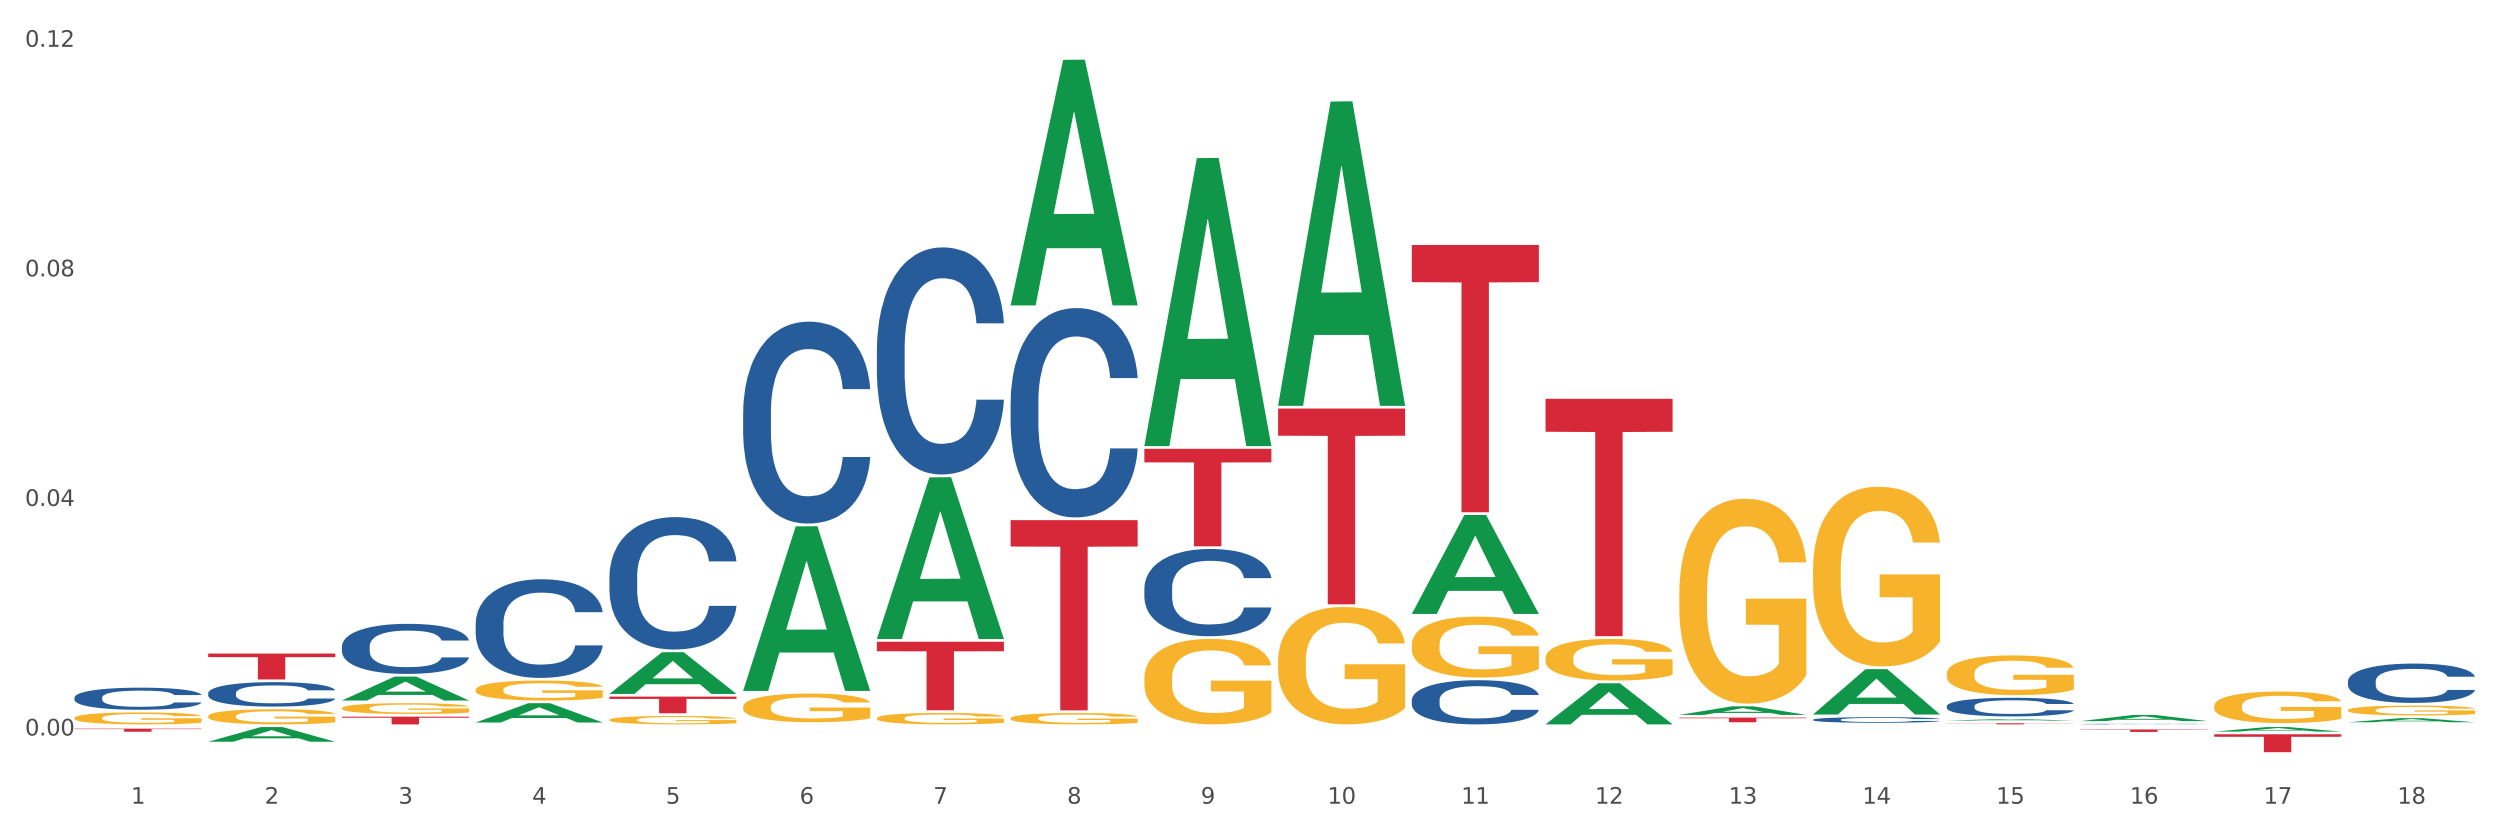 <?xml version="1.0" encoding="utf-8" standalone="no"?>
<!DOCTYPE svg PUBLIC "-//W3C//DTD SVG 1.1//EN"
  "http://www.w3.org/Graphics/SVG/1.1/DTD/svg11.dtd">
<svg xmlns:xlink="http://www.w3.org/1999/xlink" width="1080pt" height="360pt" viewBox="0 0 1080 360" xmlns="http://www.w3.org/2000/svg" version="1.1">
 <rect x="0" y="0" width="1080" height="360" fill="#333333" stroke="none"/>
 <defs>
  <style type="text/css">*{stroke-linejoin: round; stroke-linecap: butt}</style>
 </defs>
 <g id="figure_1">
  <g id="patch_1">
   <path d="M 0 360 
L 1080 360 
L 1080 0 
L 0 0 
z
" style="fill: #ffffff; stroke: #ffffff; stroke-linejoin: miter"/>
  </g>
  <g id="axes_1">
   <g id="matplotlib.axis_1">
    <g id="xtick_1">
     <g id="text_1">
      <!-- 1 -->
      <g style="fill: #4d4d4d" transform="translate(56.563 347.204) scale(0.096 -0.096)">
       <defs>
        <path id="DejaVuSans-31" d="M 794 531 
L 1825 531 
L 1825 4091 
L 703 3866 
L 703 4441 
L 1819 4666 
L 2450 4666 
L 2450 531 
L 3481 531 
L 3481 0 
L 794 0 
L 794 531 
z
" transform="scale(0.016)"/>
       </defs>
       <use xlink:href="#DejaVuSans-31"/>
      </g>
     </g>
    </g>
    <g id="xtick_2">
     <g id="text_2">
      <!-- 2 -->
      <g style="fill: #4d4d4d" transform="translate(114.336 347.204) scale(0.096 -0.096)">
       <defs>
        <path id="DejaVuSans-32" d="M 1228 531 
L 3431 531 
L 3431 0 
L 469 0 
L 469 531 
Q 828 903 1448 1529 
Q 2069 2156 2228 2338 
Q 2531 2678 2651 2914 
Q 2772 3150 2772 3378 
Q 2772 3750 2511 3984 
Q 2250 4219 1831 4219 
Q 1534 4219 1204 4116 
Q 875 4013 500 3803 
L 500 4441 
Q 881 4594 1212 4672 
Q 1544 4750 1819 4750 
Q 2544 4750 2975 4387 
Q 3406 4025 3406 3419 
Q 3406 3131 3298 2873 
Q 3191 2616 2906 2266 
Q 2828 2175 2409 1742 
Q 1991 1309 1228 531 
z
" transform="scale(0.016)"/>
       </defs>
       <use xlink:href="#DejaVuSans-32"/>
      </g>
     </g>
    </g>
    <g id="xtick_3">
     <g id="text_3">
      <!-- 3 -->
      <g style="fill: #4d4d4d" transform="translate(172.109 347.204) scale(0.096 -0.096)">
       <defs>
        <path id="DejaVuSans-33" d="M 2597 2516 
Q 3050 2419 3304 2112 
Q 3559 1806 3559 1356 
Q 3559 666 3084 287 
Q 2609 -91 1734 -91 
Q 1441 -91 1130 -33 
Q 819 25 488 141 
L 488 750 
Q 750 597 1062 519 
Q 1375 441 1716 441 
Q 2309 441 2620 675 
Q 2931 909 2931 1356 
Q 2931 1769 2642 2001 
Q 2353 2234 1838 2234 
L 1294 2234 
L 1294 2753 
L 1863 2753 
Q 2328 2753 2575 2939 
Q 2822 3125 2822 3475 
Q 2822 3834 2567 4026 
Q 2313 4219 1838 4219 
Q 1578 4219 1281 4162 
Q 984 4106 628 3988 
L 628 4550 
Q 988 4650 1302 4700 
Q 1616 4750 1894 4750 
Q 2613 4750 3031 4423 
Q 3450 4097 3450 3541 
Q 3450 3153 3228 2886 
Q 3006 2619 2597 2516 
z
" transform="scale(0.016)"/>
       </defs>
       <use xlink:href="#DejaVuSans-33"/>
      </g>
     </g>
    </g>
    <g id="xtick_4">
     <g id="text_4">
      <!-- 4 -->
      <g style="fill: #4d4d4d" transform="translate(229.882 347.204) scale(0.096 -0.096)">
       <defs>
        <path id="DejaVuSans-34" d="M 2419 4116 
L 825 1625 
L 2419 1625 
L 2419 4116 
z
M 2253 4666 
L 3047 4666 
L 3047 1625 
L 3713 1625 
L 3713 1100 
L 3047 1100 
L 3047 0 
L 2419 0 
L 2419 1100 
L 313 1100 
L 313 1709 
L 2253 4666 
z
" transform="scale(0.016)"/>
       </defs>
       <use xlink:href="#DejaVuSans-34"/>
      </g>
     </g>
    </g>
    <g id="xtick_5">
     <g id="text_5">
      <!-- 5 -->
      <g style="fill: #4d4d4d" transform="translate(287.655 347.204) scale(0.096 -0.096)">
       <defs>
        <path id="DejaVuSans-35" d="M 691 4666 
L 3169 4666 
L 3169 4134 
L 1269 4134 
L 1269 2991 
Q 1406 3038 1543 3061 
Q 1681 3084 1819 3084 
Q 2600 3084 3056 2656 
Q 3513 2228 3513 1497 
Q 3513 744 3044 326 
Q 2575 -91 1722 -91 
Q 1428 -91 1123 -41 
Q 819 9 494 109 
L 494 744 
Q 775 591 1075 516 
Q 1375 441 1709 441 
Q 2250 441 2565 725 
Q 2881 1009 2881 1497 
Q 2881 1984 2565 2268 
Q 2250 2553 1709 2553 
Q 1456 2553 1204 2497 
Q 953 2441 691 2322 
L 691 4666 
z
" transform="scale(0.016)"/>
       </defs>
       <use xlink:href="#DejaVuSans-35"/>
      </g>
     </g>
    </g>
    <g id="xtick_6">
     <g id="text_6">
      <!-- 6 -->
      <g style="fill: #4d4d4d" transform="translate(345.428 347.204) scale(0.096 -0.096)">
       <defs>
        <path id="DejaVuSans-36" d="M 2113 2584 
Q 1688 2584 1439 2293 
Q 1191 2003 1191 1497 
Q 1191 994 1439 701 
Q 1688 409 2113 409 
Q 2538 409 2786 701 
Q 3034 994 3034 1497 
Q 3034 2003 2786 2293 
Q 2538 2584 2113 2584 
z
M 3366 4563 
L 3366 3988 
Q 3128 4100 2886 4159 
Q 2644 4219 2406 4219 
Q 1781 4219 1451 3797 
Q 1122 3375 1075 2522 
Q 1259 2794 1537 2939 
Q 1816 3084 2150 3084 
Q 2853 3084 3261 2657 
Q 3669 2231 3669 1497 
Q 3669 778 3244 343 
Q 2819 -91 2113 -91 
Q 1303 -91 875 529 
Q 447 1150 447 2328 
Q 447 3434 972 4092 
Q 1497 4750 2381 4750 
Q 2619 4750 2861 4703 
Q 3103 4656 3366 4563 
z
" transform="scale(0.016)"/>
       </defs>
       <use xlink:href="#DejaVuSans-36"/>
      </g>
     </g>
    </g>
    <g id="xtick_7">
     <g id="text_7">
      <!-- 7 -->
      <g style="fill: #4d4d4d" transform="translate(403.201 347.204) scale(0.096 -0.096)">
       <defs>
        <path id="DejaVuSans-37" d="M 525 4666 
L 3525 4666 
L 3525 4397 
L 1831 0 
L 1172 0 
L 2766 4134 
L 525 4134 
L 525 4666 
z
" transform="scale(0.016)"/>
       </defs>
       <use xlink:href="#DejaVuSans-37"/>
      </g>
     </g>
    </g>
    <g id="xtick_8">
     <g id="text_8">
      <!-- 8 -->
      <g style="fill: #4d4d4d" transform="translate(460.974 347.204) scale(0.096 -0.096)">
       <defs>
        <path id="DejaVuSans-38" d="M 2034 2216 
Q 1584 2216 1326 1975 
Q 1069 1734 1069 1313 
Q 1069 891 1326 650 
Q 1584 409 2034 409 
Q 2484 409 2743 651 
Q 3003 894 3003 1313 
Q 3003 1734 2745 1975 
Q 2488 2216 2034 2216 
z
M 1403 2484 
Q 997 2584 770 2862 
Q 544 3141 544 3541 
Q 544 4100 942 4425 
Q 1341 4750 2034 4750 
Q 2731 4750 3128 4425 
Q 3525 4100 3525 3541 
Q 3525 3141 3298 2862 
Q 3072 2584 2669 2484 
Q 3125 2378 3379 2068 
Q 3634 1759 3634 1313 
Q 3634 634 3220 271 
Q 2806 -91 2034 -91 
Q 1263 -91 848 271 
Q 434 634 434 1313 
Q 434 1759 690 2068 
Q 947 2378 1403 2484 
z
M 1172 3481 
Q 1172 3119 1398 2916 
Q 1625 2713 2034 2713 
Q 2441 2713 2670 2916 
Q 2900 3119 2900 3481 
Q 2900 3844 2670 4047 
Q 2441 4250 2034 4250 
Q 1625 4250 1398 4047 
Q 1172 3844 1172 3481 
z
" transform="scale(0.016)"/>
       </defs>
       <use xlink:href="#DejaVuSans-38"/>
      </g>
     </g>
    </g>
    <g id="xtick_9">
     <g id="text_9">
      <!-- 9 -->
      <g style="fill: #4d4d4d" transform="translate(518.747 347.204) scale(0.096 -0.096)">
       <defs>
        <path id="DejaVuSans-39" d="M 703 97 
L 703 672 
Q 941 559 1184 500 
Q 1428 441 1663 441 
Q 2288 441 2617 861 
Q 2947 1281 2994 2138 
Q 2813 1869 2534 1725 
Q 2256 1581 1919 1581 
Q 1219 1581 811 2004 
Q 403 2428 403 3163 
Q 403 3881 828 4315 
Q 1253 4750 1959 4750 
Q 2769 4750 3195 4129 
Q 3622 3509 3622 2328 
Q 3622 1225 3098 567 
Q 2575 -91 1691 -91 
Q 1453 -91 1209 -44 
Q 966 3 703 97 
z
M 1959 2075 
Q 2384 2075 2632 2365 
Q 2881 2656 2881 3163 
Q 2881 3666 2632 3958 
Q 2384 4250 1959 4250 
Q 1534 4250 1286 3958 
Q 1038 3666 1038 3163 
Q 1038 2656 1286 2365 
Q 1534 2075 1959 2075 
z
" transform="scale(0.016)"/>
       </defs>
       <use xlink:href="#DejaVuSans-39"/>
      </g>
     </g>
    </g>
    <g id="xtick_10">
     <g id="text_10">
      <!-- 10 -->
      <g style="fill: #4d4d4d" transform="translate(573.466 347.204) scale(0.096 -0.096)">
       <defs>
        <path id="DejaVuSans-30" d="M 2034 4250 
Q 1547 4250 1301 3770 
Q 1056 3291 1056 2328 
Q 1056 1369 1301 889 
Q 1547 409 2034 409 
Q 2525 409 2770 889 
Q 3016 1369 3016 2328 
Q 3016 3291 2770 3770 
Q 2525 4250 2034 4250 
z
M 2034 4750 
Q 2819 4750 3233 4129 
Q 3647 3509 3647 2328 
Q 3647 1150 3233 529 
Q 2819 -91 2034 -91 
Q 1250 -91 836 529 
Q 422 1150 422 2328 
Q 422 3509 836 4129 
Q 1250 4750 2034 4750 
z
" transform="scale(0.016)"/>
       </defs>
       <use xlink:href="#DejaVuSans-31"/>
       <use xlink:href="#DejaVuSans-30" transform="translate(63.623 0)"/>
      </g>
     </g>
    </g>
    <g id="xtick_11">
     <g id="text_11">
      <!-- 11 -->
      <g style="fill: #4d4d4d" transform="translate(631.239 347.204) scale(0.096 -0.096)">
       <use xlink:href="#DejaVuSans-31"/>
       <use xlink:href="#DejaVuSans-31" transform="translate(63.623 0)"/>
      </g>
     </g>
    </g>
    <g id="xtick_12">
     <g id="text_12">
      <!-- 12 -->
      <g style="fill: #4d4d4d" transform="translate(689.012 347.204) scale(0.096 -0.096)">
       <use xlink:href="#DejaVuSans-31"/>
       <use xlink:href="#DejaVuSans-32" transform="translate(63.623 0)"/>
      </g>
     </g>
    </g>
    <g id="xtick_13">
     <g id="text_13">
      <!-- 13 -->
      <g style="fill: #4d4d4d" transform="translate(746.785 347.204) scale(0.096 -0.096)">
       <use xlink:href="#DejaVuSans-31"/>
       <use xlink:href="#DejaVuSans-33" transform="translate(63.623 0)"/>
      </g>
     </g>
    </g>
    <g id="xtick_14">
     <g id="text_14">
      <!-- 14 -->
      <g style="fill: #4d4d4d" transform="translate(804.558 347.204) scale(0.096 -0.096)">
       <use xlink:href="#DejaVuSans-31"/>
       <use xlink:href="#DejaVuSans-34" transform="translate(63.623 0)"/>
      </g>
     </g>
    </g>
    <g id="xtick_15">
     <g id="text_15">
      <!-- 15 -->
      <g style="fill: #4d4d4d" transform="translate(862.331 347.204) scale(0.096 -0.096)">
       <use xlink:href="#DejaVuSans-31"/>
       <use xlink:href="#DejaVuSans-35" transform="translate(63.623 0)"/>
      </g>
     </g>
    </g>
    <g id="xtick_16">
     <g id="text_16">
      <!-- 16 -->
      <g style="fill: #4d4d4d" transform="translate(920.104 347.204) scale(0.096 -0.096)">
       <use xlink:href="#DejaVuSans-31"/>
       <use xlink:href="#DejaVuSans-36" transform="translate(63.623 0)"/>
      </g>
     </g>
    </g>
    <g id="xtick_17">
     <g id="text_17">
      <!-- 17 -->
      <g style="fill: #4d4d4d" transform="translate(977.877 347.204) scale(0.096 -0.096)">
       <use xlink:href="#DejaVuSans-31"/>
       <use xlink:href="#DejaVuSans-37" transform="translate(63.623 0)"/>
      </g>
     </g>
    </g>
    <g id="xtick_18">
     <g id="text_18">
      <!-- 18 -->
      <g style="fill: #4d4d4d" transform="translate(1035.65 347.204) scale(0.096 -0.096)">
       <use xlink:href="#DejaVuSans-31"/>
       <use xlink:href="#DejaVuSans-38" transform="translate(63.623 0)"/>
      </g>
     </g>
    </g>
    <g id="xtick_19"/>
    <g id="xtick_20"/>
    <g id="xtick_21"/>
    <g id="xtick_22"/>
    <g id="xtick_23"/>
    <g id="xtick_24"/>
    <g id="xtick_25"/>
    <g id="xtick_26"/>
    <g id="xtick_27"/>
    <g id="xtick_28"/>
    <g id="xtick_29"/>
    <g id="xtick_30"/>
    <g id="xtick_31"/>
    <g id="xtick_32"/>
    <g id="xtick_33"/>
    <g id="xtick_34"/>
    <g id="xtick_35"/>
   </g>
   <g id="matplotlib.axis_2">
    <g id="ytick_1">
     <g id="text_19">
      <!-- 0.00 -->
      <g style="fill: #4d4d4d" transform="translate(10.8 317.733) scale(0.096 -0.096)">
       <defs>
        <path id="DejaVuSans-2e" d="M 684 794 
L 1344 794 
L 1344 0 
L 684 0 
L 684 794 
z
" transform="scale(0.016)"/>
       </defs>
       <use xlink:href="#DejaVuSans-30"/>
       <use xlink:href="#DejaVuSans-2e" transform="translate(63.623 0)"/>
       <use xlink:href="#DejaVuSans-30" transform="translate(95.41 0)"/>
       <use xlink:href="#DejaVuSans-30" transform="translate(159.033 0)"/>
      </g>
     </g>
    </g>
    <g id="ytick_2">
     <g id="text_20">
      <!-- 0.04 -->
      <g style="fill: #4d4d4d" transform="translate(10.8 218.558) scale(0.096 -0.096)">
       <use xlink:href="#DejaVuSans-30"/>
       <use xlink:href="#DejaVuSans-2e" transform="translate(63.623 0)"/>
       <use xlink:href="#DejaVuSans-30" transform="translate(95.41 0)"/>
       <use xlink:href="#DejaVuSans-34" transform="translate(159.033 0)"/>
      </g>
     </g>
    </g>
    <g id="ytick_3">
     <g id="text_21">
      <!-- 0.08 -->
      <g style="fill: #4d4d4d" transform="translate(10.8 119.384) scale(0.096 -0.096)">
       <use xlink:href="#DejaVuSans-30"/>
       <use xlink:href="#DejaVuSans-2e" transform="translate(63.623 0)"/>
       <use xlink:href="#DejaVuSans-30" transform="translate(95.41 0)"/>
       <use xlink:href="#DejaVuSans-38" transform="translate(159.033 0)"/>
      </g>
     </g>
    </g>
    <g id="ytick_4">
     <g id="text_22">
      <!-- 0.12 -->
      <g style="fill: #4d4d4d" transform="translate(10.8 20.209) scale(0.096 -0.096)">
       <use xlink:href="#DejaVuSans-30"/>
       <use xlink:href="#DejaVuSans-2e" transform="translate(63.623 0)"/>
       <use xlink:href="#DejaVuSans-31" transform="translate(95.41 0)"/>
       <use xlink:href="#DejaVuSans-32" transform="translate(159.033 0)"/>
      </g>
     </g>
    </g>
    <g id="ytick_5"/>
    <g id="ytick_6"/>
    <g id="ytick_7"/>
   </g>
   <g id="PolyCollection_1">
    <path d="M 89.948 320.427 
L 90.005 320.421 
L 112.637 314.092 
L 122.03 314.086 
L 144.832 320.439 
L 133.969 320.439 
L 129.046 318.96 
L 105.678 318.96 
L 105.508 318.984 
L 100.755 320.439 
L 89.948 320.439 
L 89.948 320.427 
L 108.62 318.077 
L 126.104 318.071 
L 117.447 315.44 
L 117.334 315.428 
L 117.22 315.446 
L 108.563 318.071 
L 108.62 318.077 
L 89.948 320.427 
z
" clip-path="url(#pb88fb61ebb)" style="fill: #109648"/>
    <path d="M 667.678 284.315 
L 667.743 284.299 
L 667.743 283.706 
L 667.872 283.197 
L 668.52 281.963 
L 669.492 280.943 
L 670.205 280.4 
L 670.918 279.956 
L 671.76 279.512 
L 672.797 279.052 
L 674.676 278.377 
L 675.842 278.032 
L 677.268 277.67 
L 679.86 277.144 
L 681.739 276.848 
L 683.683 276.601 
L 686.858 276.305 
L 688.932 276.173 
L 691.135 276.075 
L 693.792 276.009 
L 695.8 275.992 
L 700.207 276.042 
L 703.965 276.19 
L 705.779 276.305 
L 708.112 276.502 
L 709.343 276.634 
L 711.352 276.897 
L 713.426 277.242 
L 714.851 277.538 
L 716.989 278.098 
L 718.609 278.657 
L 720.1 279.348 
L 720.877 279.825 
L 721.461 280.269 
L 721.979 280.779 
L 722.497 281.585 
L 710.834 281.585 
L 710.38 281.009 
L 709.667 280.466 
L 708.63 279.94 
L 707.723 279.611 
L 706.168 279.2 
L 704.743 278.936 
L 703.252 278.739 
L 701.438 278.575 
L 700.012 278.492 
L 698.003 278.427 
L 694.051 278.443 
L 691.394 278.575 
L 689.58 278.739 
L 688.413 278.887 
L 687.377 279.052 
L 686.21 279.282 
L 684.849 279.627 
L 683.877 279.94 
L 682.905 280.335 
L 682.128 280.729 
L 681.415 281.19 
L 680.832 281.683 
L 680.378 282.193 
L 679.99 282.818 
L 679.666 283.854 
L 679.666 286.108 
L 679.795 286.618 
L 680.119 287.292 
L 680.508 287.802 
L 681.156 288.411 
L 681.739 288.822 
L 682.841 289.414 
L 684.072 289.907 
L 685.044 290.22 
L 686.016 290.483 
L 687.701 290.845 
L 689.58 291.141 
L 691.2 291.322 
L 693.403 291.486 
L 694.893 291.552 
L 696.189 291.585 
L 699.364 291.585 
L 701.632 291.536 
L 704.159 291.421 
L 706.103 291.272 
L 707.723 291.092 
L 709.538 290.795 
L 710.704 290.516 
L 710.704 287.078 
L 696.448 287.062 
L 696.448 284.776 
L 722.562 284.776 
L 722.562 291.486 
L 721.461 291.832 
L 720.229 292.144 
L 718.933 292.424 
L 716.989 292.769 
L 714.657 293.098 
L 712.583 293.328 
L 710.38 293.526 
L 707.788 293.707 
L 704.419 293.871 
L 702.345 293.937 
L 699.753 293.986 
L 696.708 294.003 
L 694.051 293.97 
L 691.459 293.888 
L 688.737 293.74 
L 686.081 293.526 
L 684.072 293.312 
L 682.063 293.049 
L 679.925 292.703 
L 678.24 292.374 
L 676.944 292.078 
L 675.518 291.7 
L 673.963 291.207 
L 672.797 290.763 
L 671.76 290.302 
L 670.659 289.71 
L 669.881 289.2 
L 669.103 288.559 
L 668.65 288.082 
L 668.131 287.341 
L 667.743 286.305 
L 667.678 284.315 
z
" clip-path="url(#pb88fb61ebb)" style="fill: #f7b32b"/>
    <path d="M 725.451 256.365 
L 725.516 256.284 
L 725.516 253.374 
L 725.645 250.867 
L 726.293 244.804 
L 727.265 239.792 
L 727.978 237.124 
L 728.691 234.941 
L 729.533 232.759 
L 730.57 230.495 
L 732.449 227.18 
L 733.615 225.483 
L 735.041 223.704 
L 737.633 221.117 
L 739.512 219.662 
L 741.456 218.449 
L 744.631 216.994 
L 746.705 216.347 
L 748.908 215.862 
L 751.565 215.539 
L 753.573 215.458 
L 757.98 215.701 
L 761.738 216.428 
L 763.552 216.994 
L 765.885 217.964 
L 767.116 218.611 
L 769.125 219.905 
L 771.199 221.602 
L 772.624 223.057 
L 774.762 225.806 
L 776.382 228.555 
L 777.873 231.95 
L 778.65 234.295 
L 779.234 236.477 
L 779.752 238.983 
L 780.27 242.945 
L 768.607 242.945 
L 768.153 240.115 
L 767.44 237.447 
L 766.403 234.86 
L 765.496 233.244 
L 763.941 231.223 
L 762.516 229.929 
L 761.025 228.959 
L 759.211 228.151 
L 757.785 227.746 
L 755.776 227.423 
L 751.824 227.504 
L 749.167 228.151 
L 747.353 228.959 
L 746.186 229.687 
L 745.15 230.495 
L 743.983 231.627 
L 742.622 233.324 
L 741.65 234.86 
L 740.678 236.801 
L 739.901 238.741 
L 739.188 241.005 
L 738.605 243.43 
L 738.151 245.936 
L 737.762 249.008 
L 737.438 254.101 
L 737.438 265.177 
L 737.568 267.683 
L 737.892 270.997 
L 738.281 273.503 
L 738.929 276.495 
L 739.512 278.516 
L 740.614 281.426 
L 741.845 283.851 
L 742.817 285.387 
L 743.789 286.681 
L 745.474 288.459 
L 747.353 289.915 
L 748.973 290.804 
L 751.176 291.612 
L 752.666 291.936 
L 753.962 292.097 
L 757.137 292.097 
L 759.405 291.855 
L 761.932 291.289 
L 763.876 290.561 
L 765.496 289.672 
L 767.311 288.217 
L 768.477 286.842 
L 768.477 269.946 
L 754.221 269.865 
L 754.221 258.628 
L 780.335 258.628 
L 780.335 291.612 
L 779.234 293.31 
L 778.002 294.846 
L 776.706 296.22 
L 774.762 297.918 
L 772.43 299.535 
L 770.356 300.667 
L 768.153 301.637 
L 765.561 302.526 
L 762.192 303.334 
L 760.118 303.658 
L 757.526 303.9 
L 754.48 303.981 
L 751.824 303.819 
L 749.232 303.415 
L 746.51 302.688 
L 743.854 301.637 
L 741.845 300.586 
L 739.836 299.292 
L 737.698 297.595 
L 736.013 295.978 
L 734.717 294.523 
L 733.291 292.663 
L 731.736 290.238 
L 730.57 288.055 
L 729.533 285.792 
L 728.431 282.881 
L 727.654 280.375 
L 726.876 277.222 
L 726.423 274.878 
L 725.904 271.24 
L 725.516 266.147 
L 725.451 256.365 
z
" clip-path="url(#pb88fb61ebb)" style="fill: #f7b32b"/>
    <path d="M 783.224 246.149 
L 783.289 246.078 
L 783.289 243.526 
L 783.418 241.328 
L 784.066 236.01 
L 785.038 231.614 
L 785.751 229.274 
L 786.464 227.359 
L 787.306 225.445 
L 788.343 223.46 
L 790.222 220.553 
L 791.388 219.064 
L 792.814 217.504 
L 795.406 215.235 
L 797.285 213.959 
L 799.229 212.895 
L 802.404 211.619 
L 804.478 211.052 
L 806.681 210.626 
L 809.338 210.343 
L 811.346 210.272 
L 815.753 210.484 
L 819.511 211.122 
L 821.325 211.619 
L 823.658 212.47 
L 824.889 213.037 
L 826.898 214.171 
L 828.971 215.66 
L 830.397 216.937 
L 832.535 219.347 
L 834.155 221.758 
L 835.646 224.736 
L 836.423 226.792 
L 837.007 228.707 
L 837.525 230.905 
L 838.043 234.379 
L 826.38 234.379 
L 825.926 231.897 
L 825.213 229.557 
L 824.176 227.289 
L 823.269 225.87 
L 821.714 224.098 
L 820.288 222.963 
L 818.798 222.113 
L 816.984 221.404 
L 815.558 221.049 
L 813.549 220.765 
L 809.597 220.836 
L 806.94 221.404 
L 805.126 222.113 
L 803.959 222.751 
L 802.922 223.46 
L 801.756 224.452 
L 800.395 225.941 
L 799.423 227.289 
L 798.451 228.99 
L 797.674 230.692 
L 796.961 232.677 
L 796.378 234.804 
L 795.924 237.002 
L 795.535 239.697 
L 795.211 244.164 
L 795.211 253.877 
L 795.341 256.075 
L 795.665 258.983 
L 796.054 261.181 
L 796.702 263.804 
L 797.285 265.577 
L 798.387 268.129 
L 799.618 270.256 
L 800.59 271.603 
L 801.562 272.738 
L 803.246 274.298 
L 805.126 275.574 
L 806.746 276.354 
L 808.949 277.063 
L 810.439 277.347 
L 811.735 277.488 
L 814.91 277.488 
L 817.178 277.276 
L 819.705 276.779 
L 821.649 276.141 
L 823.269 275.361 
L 825.084 274.085 
L 826.25 272.88 
L 826.25 258.061 
L 811.994 257.99 
L 811.994 248.134 
L 838.108 248.134 
L 838.108 277.063 
L 837.007 278.552 
L 835.775 279.899 
L 834.479 281.105 
L 832.535 282.593 
L 830.203 284.012 
L 828.129 285.004 
L 825.926 285.855 
L 823.334 286.635 
L 819.964 287.344 
L 817.891 287.628 
L 815.299 287.84 
L 812.253 287.911 
L 809.597 287.769 
L 807.005 287.415 
L 804.283 286.777 
L 801.627 285.855 
L 799.618 284.933 
L 797.609 283.799 
L 795.471 282.31 
L 793.786 280.892 
L 792.49 279.616 
L 791.064 277.985 
L 789.509 275.858 
L 788.343 273.943 
L 787.306 271.958 
L 786.204 269.405 
L 785.427 267.207 
L 784.649 264.442 
L 784.196 262.386 
L 783.677 259.195 
L 783.289 254.728 
L 783.224 246.149 
z
" clip-path="url(#pb88fb61ebb)" style="fill: #f7b32b"/>
    <path d="M 840.997 291.063 
L 841.062 291.048 
L 841.062 290.484 
L 841.191 289.999 
L 841.839 288.824 
L 842.811 287.853 
L 843.524 287.336 
L 844.237 286.913 
L 845.079 286.491 
L 846.116 286.052 
L 847.995 285.41 
L 849.161 285.081 
L 850.587 284.737 
L 853.179 284.235 
L 855.058 283.954 
L 857.002 283.719 
L 860.177 283.437 
L 862.251 283.311 
L 864.454 283.217 
L 867.111 283.155 
L 869.119 283.139 
L 873.526 283.186 
L 877.284 283.327 
L 879.098 283.437 
L 881.431 283.625 
L 882.662 283.75 
L 884.671 284.001 
L 886.744 284.329 
L 888.17 284.611 
L 890.308 285.144 
L 891.928 285.676 
L 893.419 286.334 
L 894.196 286.788 
L 894.779 287.211 
L 895.298 287.696 
L 895.816 288.464 
L 884.153 288.464 
L 883.699 287.916 
L 882.986 287.399 
L 881.949 286.898 
L 881.042 286.585 
L 879.487 286.193 
L 878.061 285.942 
L 876.571 285.755 
L 874.757 285.598 
L 873.331 285.52 
L 871.322 285.457 
L 867.37 285.473 
L 864.713 285.598 
L 862.899 285.755 
L 861.732 285.895 
L 860.695 286.052 
L 859.529 286.271 
L 858.168 286.6 
L 857.196 286.898 
L 856.224 287.274 
L 855.447 287.649 
L 854.734 288.088 
L 854.151 288.558 
L 853.697 289.043 
L 853.308 289.638 
L 852.984 290.625 
L 852.984 292.771 
L 853.114 293.256 
L 853.438 293.898 
L 853.827 294.384 
L 854.475 294.963 
L 855.058 295.355 
L 856.16 295.918 
L 857.391 296.388 
L 858.363 296.686 
L 859.335 296.936 
L 861.019 297.281 
L 862.899 297.563 
L 864.519 297.735 
L 866.722 297.892 
L 868.212 297.954 
L 869.508 297.986 
L 872.683 297.986 
L 874.951 297.939 
L 877.478 297.829 
L 879.422 297.688 
L 881.042 297.516 
L 882.857 297.234 
L 884.023 296.968 
L 884.023 293.694 
L 869.767 293.679 
L 869.767 291.502 
L 895.881 291.502 
L 895.881 297.892 
L 894.779 298.22 
L 893.548 298.518 
L 892.252 298.784 
L 890.308 299.113 
L 887.976 299.426 
L 885.902 299.646 
L 883.699 299.833 
L 881.107 300.006 
L 877.737 300.162 
L 875.664 300.225 
L 873.072 300.272 
L 870.026 300.288 
L 867.37 300.256 
L 864.778 300.178 
L 862.056 300.037 
L 859.4 299.833 
L 857.391 299.63 
L 855.382 299.379 
L 853.244 299.05 
L 851.559 298.737 
L 850.263 298.455 
L 848.837 298.095 
L 847.282 297.625 
L 846.116 297.202 
L 845.079 296.764 
L 843.977 296.2 
L 843.2 295.715 
L 842.422 295.104 
L 841.969 294.65 
L 841.45 293.945 
L 841.062 292.958 
L 840.997 291.063 
z
" clip-path="url(#pb88fb61ebb)" style="fill: #f7b32b"/>
    <path d="M 956.543 305.048 
L 956.607 305.036 
L 956.607 304.588 
L 956.737 304.203 
L 957.385 303.271 
L 958.357 302.501 
L 959.07 302.091 
L 959.783 301.756 
L 960.625 301.42 
L 961.662 301.072 
L 963.541 300.563 
L 964.707 300.302 
L 966.133 300.029 
L 968.725 299.631 
L 970.604 299.407 
L 972.548 299.221 
L 975.723 298.997 
L 977.797 298.898 
L 980 298.824 
L 982.656 298.774 
L 984.665 298.761 
L 989.072 298.799 
L 992.83 298.911 
L 994.644 298.997 
L 996.977 299.147 
L 998.208 299.246 
L 1000.217 299.445 
L 1002.29 299.706 
L 1003.716 299.929 
L 1005.854 300.352 
L 1007.474 300.774 
L 1008.965 301.296 
L 1009.742 301.656 
L 1010.325 301.992 
L 1010.844 302.377 
L 1011.362 302.986 
L 999.698 302.986 
L 999.245 302.551 
L 998.532 302.141 
L 997.495 301.743 
L 996.588 301.495 
L 995.033 301.184 
L 993.607 300.985 
L 992.117 300.836 
L 990.303 300.712 
L 988.877 300.65 
L 986.868 300.6 
L 982.916 300.613 
L 980.259 300.712 
L 978.445 300.836 
L 977.278 300.948 
L 976.241 301.072 
L 975.075 301.246 
L 973.714 301.507 
L 972.742 301.743 
L 971.77 302.041 
L 970.993 302.34 
L 970.28 302.687 
L 969.697 303.06 
L 969.243 303.445 
L 968.854 303.917 
L 968.53 304.7 
L 968.53 306.402 
L 968.66 306.787 
L 968.984 307.297 
L 969.373 307.682 
L 970.021 308.142 
L 970.604 308.452 
L 971.706 308.899 
L 972.937 309.272 
L 973.909 309.508 
L 974.881 309.707 
L 976.565 309.98 
L 978.445 310.204 
L 980.065 310.341 
L 982.268 310.465 
L 983.758 310.515 
L 985.054 310.539 
L 988.229 310.539 
L 990.497 310.502 
L 993.024 310.415 
L 994.968 310.303 
L 996.588 310.167 
L 998.403 309.943 
L 999.569 309.732 
L 999.569 307.135 
L 985.313 307.123 
L 985.313 305.396 
L 1011.427 305.396 
L 1011.427 310.465 
L 1010.325 310.726 
L 1009.094 310.962 
L 1007.798 311.173 
L 1005.854 311.434 
L 1003.522 311.682 
L 1001.448 311.856 
L 999.245 312.005 
L 996.653 312.142 
L 993.283 312.266 
L 991.21 312.316 
L 988.618 312.353 
L 985.572 312.366 
L 982.916 312.341 
L 980.324 312.279 
L 977.602 312.167 
L 974.945 312.005 
L 972.937 311.844 
L 970.928 311.645 
L 968.79 311.384 
L 967.105 311.136 
L 965.809 310.912 
L 964.383 310.626 
L 962.828 310.254 
L 961.662 309.918 
L 960.625 309.57 
L 959.523 309.123 
L 958.746 308.738 
L 957.968 308.253 
L 957.515 307.893 
L 956.996 307.334 
L 956.607 306.551 
L 956.543 305.048 
z
" clip-path="url(#pb88fb61ebb)" style="fill: #f7b32b"/>
    <path d="M 1014.316 306.787 
L 1014.38 306.783 
L 1014.38 306.643 
L 1014.51 306.522 
L 1015.158 306.229 
L 1016.13 305.987 
L 1016.843 305.858 
L 1017.556 305.753 
L 1018.398 305.647 
L 1019.435 305.538 
L 1021.314 305.378 
L 1022.48 305.296 
L 1023.906 305.21 
L 1026.498 305.085 
L 1028.377 305.015 
L 1030.321 304.956 
L 1033.496 304.886 
L 1035.57 304.855 
L 1037.773 304.831 
L 1040.429 304.816 
L 1042.438 304.812 
L 1046.845 304.824 
L 1050.603 304.859 
L 1052.417 304.886 
L 1054.75 304.933 
L 1055.981 304.964 
L 1057.99 305.027 
L 1060.063 305.109 
L 1061.489 305.179 
L 1063.627 305.312 
L 1065.247 305.444 
L 1066.738 305.608 
L 1067.515 305.721 
L 1068.098 305.827 
L 1068.617 305.948 
L 1069.135 306.139 
L 1057.471 306.139 
L 1057.018 306.003 
L 1056.305 305.874 
L 1055.268 305.749 
L 1054.361 305.671 
L 1052.806 305.573 
L 1051.38 305.511 
L 1049.89 305.464 
L 1048.076 305.425 
L 1046.65 305.405 
L 1044.641 305.39 
L 1040.689 305.394 
L 1038.032 305.425 
L 1036.218 305.464 
L 1035.051 305.499 
L 1034.014 305.538 
L 1032.848 305.593 
L 1031.487 305.675 
L 1030.515 305.749 
L 1029.543 305.843 
L 1028.766 305.936 
L 1028.053 306.045 
L 1027.47 306.163 
L 1027.016 306.284 
L 1026.627 306.432 
L 1026.303 306.678 
L 1026.303 307.213 
L 1026.433 307.334 
L 1026.757 307.494 
L 1027.146 307.615 
L 1027.794 307.759 
L 1028.377 307.857 
L 1029.479 307.997 
L 1030.71 308.114 
L 1031.682 308.189 
L 1032.654 308.251 
L 1034.338 308.337 
L 1036.218 308.407 
L 1037.838 308.45 
L 1040.041 308.489 
L 1041.531 308.505 
L 1042.827 308.513 
L 1046.002 308.513 
L 1048.27 308.501 
L 1050.797 308.474 
L 1052.741 308.438 
L 1054.361 308.395 
L 1056.176 308.325 
L 1057.342 308.259 
L 1057.342 307.443 
L 1043.086 307.439 
L 1043.086 306.896 
L 1069.2 306.896 
L 1069.2 308.489 
L 1068.098 308.571 
L 1066.867 308.645 
L 1065.571 308.712 
L 1063.627 308.794 
L 1061.295 308.872 
L 1059.221 308.926 
L 1057.018 308.973 
L 1054.426 309.016 
L 1051.056 309.055 
L 1048.983 309.071 
L 1046.391 309.082 
L 1043.345 309.086 
L 1040.689 309.079 
L 1038.097 309.059 
L 1035.375 309.024 
L 1032.718 308.973 
L 1030.71 308.922 
L 1028.701 308.86 
L 1026.563 308.778 
L 1024.878 308.7 
L 1023.582 308.63 
L 1022.156 308.54 
L 1020.601 308.423 
L 1019.435 308.317 
L 1018.398 308.208 
L 1017.296 308.068 
L 1016.519 307.947 
L 1015.741 307.794 
L 1015.288 307.681 
L 1014.769 307.505 
L 1014.38 307.26 
L 1014.316 306.787 
z
" clip-path="url(#pb88fb61ebb)" style="fill: #f7b32b"/>
    <path d="M 89.948 299.43 
L 90.013 299.42 
L 90.013 299.15 
L 90.207 298.784 
L 90.921 298.109 
L 91.829 297.598 
L 93.386 297 
L 94.23 296.749 
L 95.333 296.47 
L 97.603 296.017 
L 100.198 295.631 
L 102.015 295.419 
L 103.377 295.284 
L 106.426 295.043 
L 108.178 294.937 
L 109.994 294.85 
L 111.551 294.792 
L 114.146 294.725 
L 116.222 294.696 
L 118.623 294.686 
L 120.634 294.696 
L 123.294 294.734 
L 127.186 294.85 
L 128.678 294.917 
L 130.69 295.033 
L 132.766 295.187 
L 134.452 295.342 
L 136.399 295.563 
L 138.41 295.853 
L 140.356 296.219 
L 141.718 296.556 
L 142.821 296.913 
L 143.794 297.347 
L 144.508 297.82 
L 144.832 298.215 
L 132.96 298.215 
L 132.636 297.858 
L 131.987 297.472 
L 131.338 297.212 
L 130.625 297 
L 129.522 296.759 
L 128.549 296.605 
L 126.927 296.421 
L 125.435 296.306 
L 124.202 296.238 
L 122.71 296.18 
L 119.531 296.123 
L 117.26 296.123 
L 115.833 296.142 
L 114.082 296.19 
L 112.589 296.258 
L 110.838 296.373 
L 109.475 296.499 
L 108.113 296.663 
L 107.335 296.778 
L 106.167 296.99 
L 105.388 297.164 
L 104.35 297.463 
L 103.766 297.675 
L 102.728 298.225 
L 102.274 298.629 
L 102.08 298.909 
L 101.95 299.218 
L 101.95 300.722 
L 102.339 301.397 
L 102.663 301.686 
L 103.183 302.014 
L 104.156 302.438 
L 105.583 302.853 
L 107.075 303.152 
L 108.308 303.335 
L 109.475 303.47 
L 110.643 303.576 
L 112.07 303.672 
L 113.238 303.73 
L 114.99 303.788 
L 117.066 303.817 
L 118.688 303.817 
L 121.996 303.769 
L 123.488 303.72 
L 124.916 303.653 
L 126.473 303.547 
L 127.705 303.431 
L 128.419 303.344 
L 129.587 303.161 
L 130.495 302.968 
L 131.273 302.747 
L 131.792 302.554 
L 132.376 302.264 
L 132.83 301.937 
L 132.96 301.763 
L 144.832 301.763 
L 144.573 302.11 
L 144.119 302.448 
L 143.21 302.901 
L 142.497 303.161 
L 141.394 303.479 
L 140.226 303.749 
L 138.604 304.048 
L 137.112 304.27 
L 135.555 304.463 
L 133.868 304.636 
L 130.819 304.877 
L 129.716 304.945 
L 127.381 305.061 
L 125.564 305.128 
L 122.905 305.196 
L 120.18 305.234 
L 117.325 305.244 
L 114.795 305.225 
L 112.006 305.167 
L 110.254 305.109 
L 108.308 305.022 
L 106.037 304.887 
L 103.896 304.723 
L 101.885 304.53 
L 100.004 304.309 
L 98.252 304.058 
L 95.981 303.643 
L 94.295 303.238 
L 93.062 302.862 
L 92.219 302.544 
L 91.375 302.139 
L 90.921 301.86 
L 90.207 301.185 
L 89.948 300.558 
L 89.948 299.43 
z
" clip-path="url(#pb88fb61ebb)" style="fill: #255c99"/>
    <path d="M 32.175 314.794 
L 87.059 314.794 
L 87.059 314.976 
L 65.47 314.977 
L 65.47 316.103 
L 53.635 316.103 
L 53.635 314.977 
L 32.175 314.976 
L 32.175 314.795 
L 32.175 314.794 
z
" clip-path="url(#pb88fb61ebb)" style="fill: #d62839"/>
    <path d="M 89.948 282.335 
L 144.832 282.335 
L 144.832 283.891 
L 123.243 283.902 
L 123.243 293.533 
L 111.407 293.533 
L 111.407 283.902 
L 89.948 283.891 
L 89.948 282.346 
L 89.948 282.335 
z
" clip-path="url(#pb88fb61ebb)" style="fill: #d62839"/>
    <path d="M 147.721 309.595 
L 202.605 309.595 
L 202.605 310.059 
L 181.016 310.062 
L 181.016 312.932 
L 169.18 312.932 
L 169.18 310.062 
L 147.721 310.059 
L 147.721 309.598 
L 147.721 309.595 
z
" clip-path="url(#pb88fb61ebb)" style="fill: #d62839"/>
    <path d="M 263.267 300.941 
L 318.151 300.941 
L 318.151 301.939 
L 296.562 301.945 
L 296.562 308.122 
L 284.726 308.122 
L 284.726 301.945 
L 263.267 301.939 
L 263.267 300.948 
L 263.267 300.941 
z
" clip-path="url(#pb88fb61ebb)" style="fill: #d62839"/>
    <path d="M 378.813 277.231 
L 433.697 277.231 
L 433.697 281.347 
L 412.108 281.375 
L 412.108 306.849 
L 400.272 306.849 
L 400.272 281.375 
L 378.813 281.347 
L 378.813 277.259 
L 378.813 277.231 
z
" clip-path="url(#pb88fb61ebb)" style="fill: #d62839"/>
    <path d="M 436.586 224.685 
L 491.47 224.685 
L 491.47 236.108 
L 469.881 236.185 
L 469.881 306.887 
L 458.045 306.887 
L 458.045 236.185 
L 436.586 236.108 
L 436.586 224.762 
L 436.586 224.685 
z
" clip-path="url(#pb88fb61ebb)" style="fill: #d62839"/>
    <path d="M 494.359 193.891 
L 549.243 193.891 
L 549.243 199.743 
L 527.654 199.783 
L 527.654 236.003 
L 515.818 236.003 
L 515.818 199.783 
L 494.359 199.743 
L 494.359 193.93 
L 494.359 193.891 
z
" clip-path="url(#pb88fb61ebb)" style="fill: #d62839"/>
    <path d="M 552.132 176.474 
L 607.016 176.474 
L 607.016 188.229 
L 585.427 188.309 
L 585.427 261.063 
L 573.591 261.063 
L 573.591 188.309 
L 552.132 188.229 
L 552.132 176.554 
L 552.132 176.474 
z
" clip-path="url(#pb88fb61ebb)" style="fill: #d62839"/>
    <path d="M 609.905 105.849 
L 664.789 105.849 
L 664.789 121.893 
L 643.2 122.002 
L 643.2 221.302 
L 631.364 221.302 
L 631.364 122.002 
L 609.905 121.893 
L 609.905 105.958 
L 609.905 105.849 
z
" clip-path="url(#pb88fb61ebb)" style="fill: #d62839"/>
    <path d="M 667.678 172.276 
L 722.562 172.276 
L 722.562 186.529 
L 700.973 186.625 
L 700.973 274.839 
L 689.137 274.839 
L 689.137 186.625 
L 667.678 186.529 
L 667.678 172.372 
L 667.678 172.276 
z
" clip-path="url(#pb88fb61ebb)" style="fill: #d62839"/>
    <path d="M 725.451 310.002 
L 780.335 310.002 
L 780.335 310.28 
L 758.746 310.282 
L 758.746 312.005 
L 746.91 312.005 
L 746.91 310.282 
L 725.451 310.28 
L 725.451 310.003 
L 725.451 310.002 
z
" clip-path="url(#pb88fb61ebb)" style="fill: #d62839"/>
    <path d="M 840.997 312.443 
L 895.881 312.443 
L 895.881 312.511 
L 874.291 312.511 
L 874.291 312.932 
L 862.456 312.932 
L 862.456 312.511 
L 840.997 312.511 
L 840.997 312.443 
L 840.997 312.443 
z
" clip-path="url(#pb88fb61ebb)" style="fill: #d62839"/>
    <path d="M 609.905 278.535 
L 609.97 278.511 
L 609.97 277.646 
L 610.099 276.9 
L 610.747 275.097 
L 611.719 273.606 
L 612.432 272.813 
L 613.145 272.164 
L 613.987 271.515 
L 615.024 270.842 
L 616.903 269.856 
L 618.069 269.351 
L 619.495 268.822 
L 622.087 268.053 
L 623.966 267.62 
L 625.91 267.259 
L 629.085 266.827 
L 631.159 266.634 
L 633.362 266.49 
L 636.019 266.394 
L 638.027 266.37 
L 642.434 266.442 
L 646.192 266.658 
L 648.006 266.827 
L 650.339 267.115 
L 651.57 267.307 
L 653.579 267.692 
L 655.653 268.197 
L 657.078 268.63 
L 659.216 269.447 
L 660.836 270.265 
L 662.327 271.274 
L 663.104 271.972 
L 663.688 272.621 
L 664.206 273.366 
L 664.724 274.544 
L 653.061 274.544 
L 652.607 273.703 
L 651.894 272.909 
L 650.857 272.14 
L 649.95 271.659 
L 648.395 271.058 
L 646.97 270.673 
L 645.479 270.385 
L 643.665 270.144 
L 642.239 270.024 
L 640.231 269.928 
L 636.278 269.952 
L 633.621 270.144 
L 631.807 270.385 
L 630.64 270.601 
L 629.604 270.842 
L 628.437 271.178 
L 627.076 271.683 
L 626.104 272.14 
L 625.132 272.717 
L 624.355 273.294 
L 623.642 273.967 
L 623.059 274.688 
L 622.605 275.434 
L 622.217 276.347 
L 621.893 277.862 
L 621.893 281.156 
L 622.022 281.901 
L 622.346 282.887 
L 622.735 283.632 
L 623.383 284.522 
L 623.966 285.123 
L 625.068 285.988 
L 626.299 286.709 
L 627.271 287.166 
L 628.243 287.551 
L 629.928 288.08 
L 631.807 288.513 
L 633.427 288.777 
L 635.63 289.017 
L 637.12 289.114 
L 638.416 289.162 
L 641.591 289.162 
L 643.859 289.09 
L 646.386 288.921 
L 648.33 288.705 
L 649.95 288.44 
L 651.765 288.008 
L 652.931 287.599 
L 652.931 282.574 
L 638.675 282.55 
L 638.675 279.208 
L 664.789 279.208 
L 664.789 289.017 
L 663.688 289.522 
L 662.456 289.979 
L 661.16 290.388 
L 659.216 290.893 
L 656.884 291.374 
L 654.81 291.71 
L 652.607 291.999 
L 650.015 292.263 
L 646.646 292.504 
L 644.572 292.6 
L 641.98 292.672 
L 638.935 292.696 
L 636.278 292.648 
L 633.686 292.528 
L 630.964 292.311 
L 628.308 291.999 
L 626.299 291.686 
L 624.29 291.301 
L 622.152 290.797 
L 620.467 290.316 
L 619.171 289.883 
L 617.745 289.33 
L 616.19 288.609 
L 615.024 287.96 
L 613.987 287.286 
L 612.886 286.421 
L 612.108 285.676 
L 611.33 284.738 
L 610.877 284.041 
L 610.358 282.959 
L 609.97 281.444 
L 609.905 278.535 
z
" clip-path="url(#pb88fb61ebb)" style="fill: #f7b32b"/>
    <path d="M 898.77 315.143 
L 953.654 315.143 
L 953.654 315.288 
L 932.064 315.289 
L 932.064 316.189 
L 920.229 316.189 
L 920.229 315.289 
L 898.77 315.288 
L 898.77 315.144 
L 898.77 315.143 
z
" clip-path="url(#pb88fb61ebb)" style="fill: #d62839"/>
    <path d="M 552.132 285.652 
L 552.197 285.606 
L 552.197 283.939 
L 552.326 282.503 
L 552.974 279.029 
L 553.946 276.158 
L 554.659 274.629 
L 555.372 273.379 
L 556.214 272.128 
L 557.251 270.831 
L 559.13 268.933 
L 560.296 267.96 
L 561.722 266.941 
L 564.314 265.459 
L 566.193 264.625 
L 568.137 263.93 
L 571.312 263.097 
L 573.386 262.726 
L 575.589 262.448 
L 578.246 262.263 
L 580.254 262.217 
L 584.661 262.356 
L 588.419 262.773 
L 590.233 263.097 
L 592.566 263.653 
L 593.797 264.023 
L 595.806 264.764 
L 597.88 265.737 
L 599.305 266.57 
L 601.443 268.145 
L 603.063 269.72 
L 604.554 271.665 
L 605.331 273.008 
L 605.915 274.259 
L 606.433 275.695 
L 606.951 277.964 
L 595.288 277.964 
L 594.834 276.343 
L 594.121 274.815 
L 593.084 273.333 
L 592.177 272.406 
L 590.622 271.248 
L 589.197 270.507 
L 587.706 269.951 
L 585.892 269.488 
L 584.466 269.257 
L 582.458 269.071 
L 578.505 269.118 
L 575.848 269.488 
L 574.034 269.951 
L 572.867 270.368 
L 571.831 270.831 
L 570.664 271.48 
L 569.303 272.453 
L 568.331 273.333 
L 567.359 274.444 
L 566.582 275.556 
L 565.869 276.852 
L 565.286 278.242 
L 564.832 279.678 
L 564.444 281.438 
L 564.12 284.356 
L 564.12 290.701 
L 564.249 292.137 
L 564.573 294.036 
L 564.962 295.471 
L 565.61 297.185 
L 566.193 298.343 
L 567.295 300.01 
L 568.526 301.4 
L 569.498 302.28 
L 570.47 303.021 
L 572.155 304.04 
L 574.034 304.873 
L 575.654 305.383 
L 577.857 305.846 
L 579.347 306.031 
L 580.643 306.124 
L 583.818 306.124 
L 586.086 305.985 
L 588.613 305.661 
L 590.557 305.244 
L 592.177 304.734 
L 593.992 303.901 
L 595.158 303.113 
L 595.158 293.433 
L 580.902 293.387 
L 580.902 286.949 
L 607.016 286.949 
L 607.016 305.846 
L 605.915 306.819 
L 604.683 307.699 
L 603.387 308.486 
L 601.443 309.459 
L 599.111 310.385 
L 597.037 311.033 
L 594.834 311.589 
L 592.242 312.099 
L 588.873 312.562 
L 586.799 312.747 
L 584.207 312.886 
L 581.162 312.932 
L 578.505 312.84 
L 575.913 312.608 
L 573.191 312.191 
L 570.535 311.589 
L 568.526 310.987 
L 566.517 310.246 
L 564.379 309.273 
L 562.694 308.347 
L 561.398 307.513 
L 559.972 306.448 
L 558.417 305.059 
L 557.251 303.808 
L 556.214 302.511 
L 555.113 300.844 
L 554.335 299.408 
L 553.557 297.602 
L 553.104 296.259 
L 552.585 294.174 
L 552.197 291.257 
L 552.132 285.652 
z
" clip-path="url(#pb88fb61ebb)" style="fill: #f7b32b"/>
    <path d="M 436.586 310.301 
L 436.651 310.296 
L 436.651 310.135 
L 436.78 309.997 
L 437.428 309.662 
L 438.4 309.385 
L 439.113 309.237 
L 439.826 309.117 
L 440.668 308.996 
L 441.705 308.871 
L 443.584 308.688 
L 444.75 308.594 
L 446.176 308.496 
L 448.768 308.353 
L 450.647 308.272 
L 452.591 308.205 
L 455.766 308.125 
L 457.84 308.089 
L 460.043 308.062 
L 462.7 308.044 
L 464.708 308.04 
L 469.115 308.053 
L 472.873 308.094 
L 474.687 308.125 
L 477.02 308.178 
L 478.251 308.214 
L 480.26 308.286 
L 482.334 308.38 
L 483.759 308.46 
L 485.898 308.612 
L 487.517 308.764 
L 489.008 308.951 
L 489.785 309.081 
L 490.369 309.202 
L 490.887 309.34 
L 491.405 309.559 
L 479.742 309.559 
L 479.288 309.403 
L 478.575 309.255 
L 477.539 309.112 
L 476.631 309.023 
L 475.076 308.911 
L 473.651 308.84 
L 472.16 308.786 
L 470.346 308.741 
L 468.92 308.719 
L 466.912 308.701 
L 462.959 308.706 
L 460.302 308.741 
L 458.488 308.786 
L 457.321 308.826 
L 456.285 308.871 
L 455.118 308.934 
L 453.757 309.027 
L 452.785 309.112 
L 451.814 309.219 
L 451.036 309.327 
L 450.323 309.452 
L 449.74 309.586 
L 449.286 309.724 
L 448.898 309.894 
L 448.574 310.176 
L 448.574 310.788 
L 448.703 310.926 
L 449.027 311.109 
L 449.416 311.248 
L 450.064 311.413 
L 450.647 311.525 
L 451.749 311.686 
L 452.98 311.82 
L 453.952 311.905 
L 454.924 311.976 
L 456.609 312.074 
L 458.488 312.155 
L 460.108 312.204 
L 462.311 312.249 
L 463.801 312.267 
L 465.097 312.275 
L 468.272 312.275 
L 470.54 312.262 
L 473.067 312.231 
L 475.011 312.191 
L 476.631 312.141 
L 478.446 312.061 
L 479.612 311.985 
L 479.612 311.051 
L 465.356 311.047 
L 465.356 310.426 
L 491.47 310.426 
L 491.47 312.249 
L 490.369 312.342 
L 489.137 312.427 
L 487.841 312.503 
L 485.898 312.597 
L 483.565 312.687 
L 481.491 312.749 
L 479.288 312.803 
L 476.696 312.852 
L 473.327 312.897 
L 471.253 312.914 
L 468.661 312.928 
L 465.616 312.932 
L 462.959 312.923 
L 460.367 312.901 
L 457.645 312.861 
L 454.989 312.803 
L 452.98 312.745 
L 450.971 312.673 
L 448.833 312.579 
L 447.148 312.49 
L 445.852 312.41 
L 444.426 312.307 
L 442.871 312.173 
L 441.705 312.052 
L 440.668 311.927 
L 439.567 311.766 
L 438.789 311.628 
L 438.011 311.453 
L 437.558 311.324 
L 437.039 311.123 
L 436.651 310.841 
L 436.586 310.301 
z
" clip-path="url(#pb88fb61ebb)" style="fill: #f7b32b"/>
    <path d="M 147.721 279.214 
L 147.786 279.194 
L 147.786 278.641 
L 147.98 277.891 
L 148.694 276.508 
L 149.602 275.461 
L 151.159 274.236 
L 152.003 273.723 
L 153.106 273.15 
L 155.376 272.222 
L 157.971 271.431 
L 159.788 270.997 
L 161.15 270.72 
L 164.199 270.227 
L 165.951 270.009 
L 167.767 269.831 
L 169.324 269.713 
L 171.919 269.575 
L 173.995 269.515 
L 176.396 269.496 
L 178.407 269.515 
L 181.067 269.594 
L 184.959 269.831 
L 186.451 269.97 
L 188.463 270.207 
L 190.539 270.523 
L 192.225 270.839 
L 194.172 271.293 
L 196.183 271.886 
L 198.129 272.636 
L 199.491 273.328 
L 200.594 274.059 
L 201.567 274.947 
L 202.281 275.915 
L 202.605 276.725 
L 190.733 276.725 
L 190.409 275.994 
L 189.76 275.204 
L 189.111 274.671 
L 188.398 274.236 
L 187.295 273.743 
L 186.322 273.426 
L 184.7 273.051 
L 183.208 272.814 
L 181.975 272.676 
L 180.483 272.557 
L 177.304 272.439 
L 175.033 272.439 
L 173.606 272.478 
L 171.854 272.577 
L 170.362 272.715 
L 168.611 272.952 
L 167.248 273.209 
L 165.886 273.545 
L 165.107 273.782 
L 163.94 274.217 
L 163.161 274.572 
L 162.123 275.184 
L 161.539 275.619 
L 160.501 276.745 
L 160.047 277.575 
L 159.853 278.147 
L 159.723 278.779 
L 159.723 281.861 
L 160.112 283.244 
L 160.436 283.836 
L 160.955 284.508 
L 161.929 285.377 
L 163.356 286.226 
L 164.848 286.839 
L 166.081 287.214 
L 167.248 287.49 
L 168.416 287.708 
L 169.843 287.905 
L 171.011 288.024 
L 172.763 288.142 
L 174.839 288.201 
L 176.461 288.201 
L 179.769 288.103 
L 181.261 288.004 
L 182.689 287.866 
L 184.246 287.648 
L 185.478 287.411 
L 186.192 287.234 
L 187.36 286.858 
L 188.268 286.463 
L 189.046 286.009 
L 189.565 285.614 
L 190.149 285.021 
L 190.603 284.35 
L 190.733 283.994 
L 202.605 283.994 
L 202.346 284.705 
L 201.892 285.397 
L 200.983 286.325 
L 200.27 286.858 
L 199.167 287.51 
L 197.999 288.063 
L 196.377 288.676 
L 194.885 289.13 
L 193.328 289.525 
L 191.641 289.88 
L 188.592 290.374 
L 187.489 290.513 
L 185.154 290.75 
L 183.337 290.888 
L 180.678 291.026 
L 177.953 291.105 
L 175.098 291.125 
L 172.568 291.085 
L 169.778 290.967 
L 168.027 290.848 
L 166.081 290.671 
L 163.81 290.394 
L 161.669 290.058 
L 159.658 289.663 
L 157.777 289.209 
L 156.025 288.695 
L 153.754 287.846 
L 152.068 287.016 
L 150.835 286.246 
L 149.992 285.594 
L 149.148 284.765 
L 148.694 284.192 
L 147.98 282.809 
L 147.721 281.525 
L 147.721 279.214 
z
" clip-path="url(#pb88fb61ebb)" style="fill: #255c99"/>
    <path d="M 205.494 269.385 
L 205.559 269.346 
L 205.559 268.256 
L 205.753 266.777 
L 206.467 264.052 
L 207.375 261.989 
L 208.932 259.576 
L 209.776 258.563 
L 210.879 257.435 
L 213.149 255.605 
L 215.744 254.048 
L 217.561 253.192 
L 218.923 252.647 
L 221.972 251.673 
L 223.724 251.245 
L 225.54 250.895 
L 227.097 250.661 
L 229.692 250.389 
L 231.768 250.272 
L 234.169 250.233 
L 236.18 250.272 
L 238.84 250.428 
L 242.732 250.895 
L 244.224 251.167 
L 246.236 251.635 
L 248.312 252.257 
L 249.998 252.88 
L 251.945 253.776 
L 253.956 254.943 
L 255.902 256.422 
L 257.264 257.785 
L 258.367 259.225 
L 259.34 260.977 
L 260.054 262.884 
L 260.378 264.48 
L 248.506 264.48 
L 248.182 263.04 
L 247.533 261.483 
L 246.884 260.432 
L 246.171 259.576 
L 245.068 258.602 
L 244.095 257.98 
L 242.473 257.24 
L 240.981 256.773 
L 239.748 256.5 
L 238.256 256.267 
L 235.077 256.033 
L 232.806 256.033 
L 231.379 256.111 
L 229.627 256.306 
L 228.135 256.578 
L 226.384 257.045 
L 225.021 257.551 
L 223.659 258.213 
L 222.88 258.68 
L 221.713 259.537 
L 220.934 260.237 
L 219.896 261.444 
L 219.312 262.3 
L 218.274 264.519 
L 217.82 266.154 
L 217.626 267.283 
L 217.496 268.529 
L 217.496 274.601 
L 217.885 277.326 
L 218.209 278.494 
L 218.728 279.817 
L 219.702 281.53 
L 221.129 283.204 
L 222.621 284.41 
L 223.854 285.15 
L 225.021 285.695 
L 226.189 286.123 
L 227.616 286.512 
L 228.784 286.746 
L 230.536 286.98 
L 232.612 287.096 
L 234.234 287.096 
L 237.542 286.902 
L 239.034 286.707 
L 240.462 286.435 
L 242.019 286.006 
L 243.251 285.539 
L 243.965 285.189 
L 245.133 284.449 
L 246.041 283.671 
L 246.819 282.775 
L 247.338 281.997 
L 247.922 280.829 
L 248.376 279.506 
L 248.506 278.805 
L 260.378 278.805 
L 260.119 280.206 
L 259.665 281.569 
L 258.756 283.398 
L 258.043 284.449 
L 256.94 285.734 
L 255.772 286.824 
L 254.15 288.031 
L 252.658 288.926 
L 251.101 289.704 
L 249.414 290.405 
L 246.365 291.378 
L 245.262 291.651 
L 242.927 292.118 
L 241.11 292.39 
L 238.45 292.663 
L 235.726 292.818 
L 232.871 292.857 
L 230.341 292.779 
L 227.551 292.546 
L 225.8 292.312 
L 223.854 291.962 
L 221.583 291.417 
L 219.442 290.755 
L 217.431 289.977 
L 215.55 289.082 
L 213.798 288.069 
L 211.527 286.396 
L 209.841 284.761 
L 208.608 283.243 
L 207.765 281.958 
L 206.921 280.323 
L 206.467 279.194 
L 205.753 276.469 
L 205.494 273.939 
L 205.494 269.385 
z
" clip-path="url(#pb88fb61ebb)" style="fill: #255c99"/>
    <path d="M 263.267 249.098 
L 263.332 249.046 
L 263.332 247.583 
L 263.526 245.598 
L 264.24 241.941 
L 265.148 239.173 
L 266.705 235.934 
L 267.549 234.576 
L 268.652 233.061 
L 270.922 230.606 
L 273.517 228.516 
L 275.334 227.367 
L 276.696 226.636 
L 279.745 225.33 
L 281.497 224.755 
L 283.313 224.285 
L 284.87 223.972 
L 287.465 223.606 
L 289.541 223.449 
L 291.942 223.397 
L 293.953 223.449 
L 296.613 223.658 
L 300.505 224.285 
L 301.997 224.651 
L 304.008 225.278 
L 306.084 226.113 
L 307.771 226.949 
L 309.717 228.151 
L 311.729 229.718 
L 313.675 231.703 
L 315.037 233.531 
L 316.14 235.464 
L 317.113 237.815 
L 317.827 240.374 
L 318.151 242.516 
L 306.279 242.516 
L 305.955 240.583 
L 305.306 238.494 
L 304.657 237.083 
L 303.944 235.934 
L 302.841 234.628 
L 301.868 233.792 
L 300.246 232.8 
L 298.754 232.173 
L 297.521 231.807 
L 296.029 231.494 
L 292.85 231.18 
L 290.579 231.18 
L 289.152 231.285 
L 287.4 231.546 
L 285.908 231.912 
L 284.157 232.539 
L 282.794 233.218 
L 281.432 234.106 
L 280.653 234.733 
L 279.486 235.882 
L 278.707 236.822 
L 277.669 238.441 
L 277.085 239.591 
L 276.047 242.568 
L 275.593 244.762 
L 275.399 246.277 
L 275.269 247.949 
L 275.269 256.098 
L 275.658 259.754 
L 275.982 261.321 
L 276.501 263.098 
L 277.475 265.396 
L 278.902 267.642 
L 280.394 269.262 
L 281.627 270.254 
L 282.794 270.985 
L 283.962 271.56 
L 285.389 272.082 
L 286.557 272.396 
L 288.309 272.709 
L 290.385 272.866 
L 292.007 272.866 
L 295.315 272.605 
L 296.807 272.344 
L 298.235 271.978 
L 299.792 271.403 
L 301.024 270.776 
L 301.738 270.306 
L 302.906 269.314 
L 303.814 268.269 
L 304.592 267.068 
L 305.111 266.023 
L 305.695 264.456 
L 306.149 262.68 
L 306.279 261.739 
L 318.151 261.739 
L 317.892 263.62 
L 317.438 265.448 
L 316.529 267.903 
L 315.816 269.314 
L 314.713 271.038 
L 313.545 272.5 
L 311.923 274.12 
L 310.431 275.321 
L 308.874 276.366 
L 307.187 277.306 
L 304.138 278.612 
L 303.035 278.978 
L 300.7 279.605 
L 298.883 279.97 
L 296.223 280.336 
L 293.499 280.545 
L 290.644 280.597 
L 288.114 280.493 
L 285.324 280.179 
L 283.573 279.866 
L 281.627 279.396 
L 279.356 278.664 
L 277.215 277.776 
L 275.204 276.732 
L 273.323 275.53 
L 271.571 274.172 
L 269.3 271.926 
L 267.614 269.732 
L 266.381 267.694 
L 265.538 265.971 
L 264.694 263.777 
L 264.24 262.262 
L 263.526 258.605 
L 263.267 255.21 
L 263.267 249.098 
z
" clip-path="url(#pb88fb61ebb)" style="fill: #255c99"/>
    <path d="M 321.04 178.137 
L 321.105 178.057 
L 321.105 175.827 
L 321.299 172.8 
L 322.013 167.223 
L 322.921 163.001 
L 324.478 158.062 
L 325.322 155.991 
L 326.425 153.681 
L 328.695 149.937 
L 331.29 146.751 
L 333.107 144.998 
L 334.469 143.883 
L 337.518 141.891 
L 339.27 141.015 
L 341.086 140.298 
L 342.643 139.82 
L 345.238 139.262 
L 347.314 139.023 
L 349.715 138.944 
L 351.726 139.023 
L 354.386 139.342 
L 358.278 140.298 
L 359.77 140.856 
L 361.781 141.812 
L 363.857 143.086 
L 365.544 144.361 
L 367.49 146.193 
L 369.502 148.583 
L 371.448 151.61 
L 372.81 154.398 
L 373.913 157.345 
L 374.886 160.93 
L 375.6 164.833 
L 375.924 168.1 
L 364.052 168.1 
L 363.728 165.152 
L 363.079 161.966 
L 362.43 159.815 
L 361.717 158.062 
L 360.614 156.071 
L 359.641 154.796 
L 358.019 153.283 
L 356.527 152.327 
L 355.294 151.769 
L 353.802 151.291 
L 350.623 150.813 
L 348.352 150.813 
L 346.925 150.973 
L 345.173 151.371 
L 343.681 151.928 
L 341.93 152.884 
L 340.567 153.92 
L 339.205 155.274 
L 338.426 156.23 
L 337.259 157.983 
L 336.48 159.417 
L 335.442 161.886 
L 334.858 163.639 
L 333.82 168.179 
L 333.366 171.525 
L 333.172 173.835 
L 333.042 176.384 
L 333.042 188.811 
L 333.431 194.387 
L 333.755 196.777 
L 334.274 199.486 
L 335.248 202.991 
L 336.675 206.416 
L 338.167 208.886 
L 339.4 210.399 
L 340.567 211.514 
L 341.735 212.391 
L 343.162 213.187 
L 344.33 213.665 
L 346.082 214.143 
L 348.158 214.382 
L 349.78 214.382 
L 353.088 213.984 
L 354.58 213.586 
L 356.008 213.028 
L 357.565 212.152 
L 358.797 211.196 
L 359.511 210.479 
L 360.679 208.965 
L 361.587 207.372 
L 362.365 205.54 
L 362.884 203.947 
L 363.468 201.557 
L 363.922 198.848 
L 364.052 197.415 
L 375.924 197.415 
L 375.665 200.282 
L 375.211 203.07 
L 374.302 206.815 
L 373.589 208.965 
L 372.486 211.594 
L 371.318 213.825 
L 369.696 216.294 
L 368.204 218.126 
L 366.647 219.72 
L 364.96 221.153 
L 361.911 223.145 
L 360.808 223.703 
L 358.473 224.658 
L 356.656 225.216 
L 353.996 225.774 
L 351.272 226.092 
L 348.417 226.172 
L 345.887 226.013 
L 343.097 225.535 
L 341.346 225.057 
L 339.4 224.34 
L 337.129 223.225 
L 334.988 221.87 
L 332.977 220.277 
L 331.096 218.445 
L 329.344 216.374 
L 327.073 212.948 
L 325.387 209.603 
L 324.154 206.496 
L 323.311 203.867 
L 322.467 200.521 
L 322.013 198.211 
L 321.299 192.635 
L 321.04 187.457 
L 321.04 178.137 
z
" clip-path="url(#pb88fb61ebb)" style="fill: #255c99"/>
    <path d="M 378.813 150.961 
L 378.878 150.872 
L 378.878 148.363 
L 379.072 144.958 
L 379.786 138.686 
L 380.694 133.937 
L 382.251 128.382 
L 383.095 126.052 
L 384.198 123.454 
L 386.468 119.242 
L 389.063 115.658 
L 390.88 113.687 
L 392.242 112.433 
L 395.291 110.192 
L 397.043 109.207 
L 398.859 108.4 
L 400.416 107.863 
L 403.011 107.236 
L 405.087 106.967 
L 407.488 106.877 
L 409.499 106.967 
L 412.159 107.325 
L 416.051 108.4 
L 417.543 109.028 
L 419.554 110.103 
L 421.63 111.537 
L 423.317 112.97 
L 425.263 115.031 
L 427.275 117.719 
L 429.221 121.124 
L 430.583 124.26 
L 431.686 127.575 
L 432.659 131.607 
L 433.373 135.998 
L 433.697 139.672 
L 421.825 139.672 
L 421.501 136.356 
L 420.852 132.772 
L 420.203 130.353 
L 419.49 128.382 
L 418.387 126.142 
L 417.414 124.708 
L 415.792 123.006 
L 414.3 121.93 
L 413.067 121.303 
L 411.575 120.766 
L 408.396 120.228 
L 406.125 120.228 
L 404.698 120.407 
L 402.946 120.855 
L 401.454 121.482 
L 399.703 122.558 
L 398.34 123.722 
L 396.978 125.246 
L 396.199 126.321 
L 395.032 128.292 
L 394.253 129.905 
L 393.215 132.683 
L 392.631 134.654 
L 391.593 139.761 
L 391.139 143.524 
L 390.945 146.123 
L 390.815 148.99 
L 390.815 162.968 
L 391.204 169.24 
L 391.528 171.928 
L 392.047 174.975 
L 393.021 178.917 
L 394.448 182.77 
L 395.94 185.548 
L 397.173 187.25 
L 398.34 188.505 
L 399.508 189.49 
L 400.935 190.386 
L 402.103 190.924 
L 403.855 191.462 
L 405.931 191.73 
L 407.553 191.73 
L 410.861 191.282 
L 412.353 190.834 
L 413.781 190.207 
L 415.338 189.222 
L 416.57 188.146 
L 417.284 187.34 
L 418.452 185.638 
L 419.36 183.845 
L 420.138 181.785 
L 420.657 179.993 
L 421.241 177.305 
L 421.695 174.258 
L 421.825 172.645 
L 433.697 172.645 
L 433.438 175.871 
L 432.984 179.007 
L 432.075 183.218 
L 431.362 185.638 
L 430.259 188.594 
L 429.091 191.103 
L 427.469 193.881 
L 425.977 195.942 
L 424.42 197.734 
L 422.733 199.347 
L 419.684 201.587 
L 418.581 202.214 
L 416.246 203.289 
L 414.429 203.916 
L 411.769 204.544 
L 409.045 204.902 
L 406.19 204.992 
L 403.66 204.812 
L 400.87 204.275 
L 399.119 203.737 
L 397.173 202.931 
L 394.902 201.676 
L 392.761 200.153 
L 390.75 198.361 
L 388.869 196.3 
L 387.117 193.971 
L 384.846 190.118 
L 383.16 186.354 
L 381.927 182.86 
L 381.084 179.903 
L 380.24 176.14 
L 379.786 173.541 
L 379.072 167.269 
L 378.813 161.445 
L 378.813 150.961 
z
" clip-path="url(#pb88fb61ebb)" style="fill: #255c99"/>
    <path d="M 436.586 173.726 
L 436.651 173.644 
L 436.651 171.331 
L 436.845 168.192 
L 437.559 162.411 
L 438.467 158.033 
L 440.024 152.912 
L 440.868 150.765 
L 441.97 148.369 
L 444.241 144.487 
L 446.836 141.184 
L 448.653 139.366 
L 450.015 138.21 
L 453.064 136.145 
L 454.816 135.237 
L 456.632 134.493 
L 458.189 133.998 
L 460.784 133.42 
L 462.86 133.172 
L 465.261 133.089 
L 467.272 133.172 
L 469.932 133.502 
L 473.824 134.493 
L 475.316 135.071 
L 477.327 136.063 
L 479.403 137.384 
L 481.09 138.706 
L 483.036 140.605 
L 485.048 143.083 
L 486.994 146.222 
L 488.356 149.113 
L 489.459 152.169 
L 490.432 155.886 
L 491.146 159.933 
L 491.47 163.319 
L 479.598 163.319 
L 479.274 160.263 
L 478.625 156.959 
L 477.976 154.729 
L 477.263 152.912 
L 476.16 150.847 
L 475.187 149.526 
L 473.565 147.956 
L 472.073 146.965 
L 470.84 146.387 
L 469.348 145.891 
L 466.169 145.396 
L 463.898 145.396 
L 462.471 145.561 
L 460.719 145.974 
L 459.227 146.552 
L 457.476 147.543 
L 456.113 148.617 
L 454.751 150.021 
L 453.972 151.012 
L 452.805 152.829 
L 452.026 154.316 
L 450.988 156.877 
L 450.404 158.694 
L 449.366 163.402 
L 448.912 166.871 
L 448.718 169.266 
L 448.588 171.909 
L 448.588 184.794 
L 448.977 190.576 
L 449.301 193.053 
L 449.82 195.862 
L 450.794 199.496 
L 452.221 203.048 
L 453.713 205.608 
L 454.946 207.177 
L 456.113 208.334 
L 457.281 209.242 
L 458.708 210.068 
L 459.876 210.564 
L 461.628 211.059 
L 463.704 211.307 
L 465.326 211.307 
L 468.634 210.894 
L 470.126 210.481 
L 471.554 209.903 
L 473.111 208.994 
L 474.343 208.003 
L 475.057 207.26 
L 476.225 205.691 
L 477.133 204.039 
L 477.911 202.139 
L 478.43 200.487 
L 479.014 198.009 
L 479.468 195.201 
L 479.598 193.714 
L 491.47 193.714 
L 491.211 196.688 
L 490.757 199.579 
L 489.848 203.461 
L 489.135 205.691 
L 488.032 208.416 
L 486.864 210.729 
L 485.242 213.289 
L 483.75 215.189 
L 482.193 216.841 
L 480.506 218.328 
L 477.457 220.393 
L 476.354 220.971 
L 474.019 221.962 
L 472.202 222.54 
L 469.542 223.118 
L 466.818 223.449 
L 463.963 223.531 
L 461.433 223.366 
L 458.643 222.87 
L 456.892 222.375 
L 454.946 221.632 
L 452.675 220.475 
L 450.534 219.071 
L 448.523 217.419 
L 446.642 215.519 
L 444.89 213.372 
L 442.619 209.82 
L 440.932 206.351 
L 439.7 203.13 
L 438.856 200.404 
L 438.013 196.935 
L 437.559 194.54 
L 436.845 188.759 
L 436.586 183.39 
L 436.586 173.726 
z
" clip-path="url(#pb88fb61ebb)" style="fill: #255c99"/>
    <path d="M 494.359 254.097 
L 494.424 254.062 
L 494.424 253.098 
L 494.618 251.79 
L 495.332 249.38 
L 496.24 247.555 
L 497.797 245.42 
L 498.641 244.525 
L 499.743 243.526 
L 502.014 241.908 
L 504.609 240.53 
L 506.426 239.773 
L 507.788 239.291 
L 510.837 238.43 
L 512.589 238.051 
L 514.405 237.741 
L 515.962 237.535 
L 518.557 237.294 
L 520.633 237.19 
L 523.034 237.156 
L 525.045 237.19 
L 527.705 237.328 
L 531.597 237.741 
L 533.089 237.982 
L 535.1 238.395 
L 537.176 238.946 
L 538.863 239.497 
L 540.809 240.289 
L 542.821 241.322 
L 544.767 242.631 
L 546.129 243.836 
L 547.232 245.11 
L 548.205 246.659 
L 548.919 248.347 
L 549.243 249.758 
L 537.371 249.758 
L 537.047 248.484 
L 536.398 247.107 
L 535.749 246.177 
L 535.036 245.42 
L 533.933 244.559 
L 532.96 244.008 
L 531.338 243.354 
L 529.846 242.941 
L 528.613 242.7 
L 527.121 242.493 
L 523.942 242.286 
L 521.671 242.286 
L 520.244 242.355 
L 518.492 242.527 
L 517 242.768 
L 515.249 243.182 
L 513.886 243.629 
L 512.524 244.215 
L 511.745 244.628 
L 510.578 245.385 
L 509.799 246.005 
L 508.761 247.073 
L 508.177 247.83 
L 507.139 249.793 
L 506.685 251.239 
L 506.49 252.237 
L 506.361 253.339 
L 506.361 258.711 
L 506.75 261.121 
L 507.074 262.154 
L 507.593 263.325 
L 508.566 264.84 
L 509.994 266.321 
L 511.486 267.388 
L 512.718 268.042 
L 513.886 268.524 
L 515.054 268.903 
L 516.481 269.247 
L 517.649 269.454 
L 519.401 269.661 
L 521.477 269.764 
L 523.099 269.764 
L 526.407 269.592 
L 527.899 269.42 
L 529.327 269.178 
L 530.884 268.8 
L 532.116 268.387 
L 532.83 268.077 
L 533.998 267.422 
L 534.906 266.734 
L 535.684 265.942 
L 536.203 265.253 
L 536.787 264.22 
L 537.241 263.049 
L 537.371 262.43 
L 549.243 262.43 
L 548.984 263.669 
L 548.53 264.874 
L 547.621 266.493 
L 546.908 267.422 
L 545.805 268.559 
L 544.637 269.523 
L 543.015 270.59 
L 541.523 271.382 
L 539.966 272.071 
L 538.279 272.691 
L 535.23 273.551 
L 534.127 273.792 
L 531.792 274.206 
L 529.975 274.447 
L 527.315 274.688 
L 524.591 274.825 
L 521.736 274.86 
L 519.206 274.791 
L 516.416 274.584 
L 514.665 274.378 
L 512.718 274.068 
L 510.448 273.586 
L 508.307 273.001 
L 506.296 272.312 
L 504.414 271.52 
L 502.663 270.625 
L 500.392 269.144 
L 498.705 267.698 
L 497.473 266.355 
L 496.629 265.219 
L 495.786 263.773 
L 495.332 262.774 
L 494.618 260.364 
L 494.359 258.126 
L 494.359 254.097 
z
" clip-path="url(#pb88fb61ebb)" style="fill: #255c99"/>
    <path d="M 609.905 302.423 
L 609.97 302.406 
L 609.97 301.918 
L 610.164 301.256 
L 610.878 300.036 
L 611.786 299.112 
L 613.343 298.032 
L 614.187 297.579 
L 615.289 297.073 
L 617.56 296.254 
L 620.155 295.557 
L 621.972 295.174 
L 623.334 294.93 
L 626.383 294.494 
L 628.135 294.302 
L 629.951 294.145 
L 631.508 294.041 
L 634.103 293.919 
L 636.179 293.867 
L 638.58 293.849 
L 640.591 293.867 
L 643.251 293.936 
L 647.143 294.145 
L 648.635 294.267 
L 650.646 294.477 
L 652.722 294.755 
L 654.409 295.034 
L 656.355 295.435 
L 658.367 295.958 
L 660.313 296.62 
L 661.675 297.23 
L 662.778 297.875 
L 663.751 298.659 
L 664.465 299.513 
L 664.789 300.228 
L 652.917 300.228 
L 652.593 299.583 
L 651.944 298.886 
L 651.295 298.415 
L 650.581 298.032 
L 649.479 297.596 
L 648.505 297.317 
L 646.884 296.986 
L 645.391 296.777 
L 644.159 296.655 
L 642.667 296.55 
L 639.488 296.446 
L 637.217 296.446 
L 635.79 296.481 
L 634.038 296.568 
L 632.546 296.69 
L 630.795 296.899 
L 629.432 297.126 
L 628.07 297.422 
L 627.291 297.631 
L 626.124 298.014 
L 625.345 298.328 
L 624.307 298.868 
L 623.723 299.252 
L 622.685 300.245 
L 622.231 300.977 
L 622.036 301.482 
L 621.907 302.04 
L 621.907 304.759 
L 622.296 305.979 
L 622.62 306.502 
L 623.139 307.094 
L 624.112 307.861 
L 625.54 308.61 
L 627.032 309.15 
L 628.264 309.482 
L 629.432 309.726 
L 630.6 309.917 
L 632.027 310.092 
L 633.195 310.196 
L 634.947 310.301 
L 637.023 310.353 
L 638.644 310.353 
L 641.953 310.266 
L 643.445 310.179 
L 644.872 310.057 
L 646.429 309.865 
L 647.662 309.656 
L 648.376 309.499 
L 649.543 309.168 
L 650.452 308.819 
L 651.23 308.419 
L 651.749 308.07 
L 652.333 307.547 
L 652.787 306.955 
L 652.917 306.641 
L 664.789 306.641 
L 664.53 307.268 
L 664.076 307.878 
L 663.167 308.697 
L 662.454 309.168 
L 661.351 309.743 
L 660.183 310.231 
L 658.561 310.771 
L 657.069 311.172 
L 655.512 311.521 
L 653.825 311.834 
L 650.776 312.27 
L 649.673 312.392 
L 647.338 312.601 
L 645.521 312.723 
L 642.861 312.845 
L 640.137 312.915 
L 637.282 312.932 
L 634.752 312.897 
L 631.962 312.793 
L 630.211 312.688 
L 628.264 312.531 
L 625.994 312.287 
L 623.853 311.991 
L 621.842 311.643 
L 619.96 311.242 
L 618.209 310.789 
L 615.938 310.039 
L 614.251 309.307 
L 613.019 308.628 
L 612.175 308.053 
L 611.332 307.321 
L 610.878 306.815 
L 610.164 305.595 
L 609.905 304.462 
L 609.905 302.423 
z
" clip-path="url(#pb88fb61ebb)" style="fill: #255c99"/>
    <path d="M 783.224 310.904 
L 783.289 310.902 
L 783.289 310.84 
L 783.483 310.756 
L 784.197 310.602 
L 785.105 310.485 
L 786.662 310.348 
L 787.506 310.291 
L 788.608 310.227 
L 790.879 310.124 
L 793.474 310.035 
L 795.291 309.987 
L 796.653 309.956 
L 799.702 309.901 
L 801.454 309.877 
L 803.27 309.857 
L 804.827 309.844 
L 807.422 309.828 
L 809.498 309.821 
L 811.899 309.819 
L 813.91 309.821 
L 816.57 309.83 
L 820.462 309.857 
L 821.954 309.872 
L 823.965 309.899 
L 826.041 309.934 
L 827.728 309.969 
L 829.674 310.02 
L 831.685 310.086 
L 833.632 310.17 
L 834.994 310.247 
L 836.097 310.329 
L 837.07 310.428 
L 837.784 310.536 
L 838.108 310.626 
L 826.236 310.626 
L 825.912 310.545 
L 825.263 310.456 
L 824.614 310.397 
L 823.9 310.348 
L 822.798 310.293 
L 821.824 310.258 
L 820.203 310.216 
L 818.71 310.19 
L 817.478 310.174 
L 815.986 310.161 
L 812.807 310.148 
L 810.536 310.148 
L 809.109 310.152 
L 807.357 310.163 
L 805.865 310.179 
L 804.114 310.205 
L 802.751 310.234 
L 801.389 310.271 
L 800.61 310.298 
L 799.443 310.346 
L 798.664 310.386 
L 797.626 310.454 
L 797.042 310.503 
L 796.004 310.628 
L 795.55 310.721 
L 795.355 310.785 
L 795.226 310.856 
L 795.226 311.199 
L 795.615 311.354 
L 795.939 311.42 
L 796.458 311.495 
L 797.431 311.592 
L 798.859 311.687 
L 800.351 311.755 
L 801.583 311.797 
L 802.751 311.828 
L 803.919 311.852 
L 805.346 311.874 
L 806.514 311.887 
L 808.266 311.901 
L 810.342 311.907 
L 811.963 311.907 
L 815.272 311.896 
L 816.764 311.885 
L 818.191 311.87 
L 819.748 311.845 
L 820.981 311.819 
L 821.695 311.799 
L 822.862 311.757 
L 823.771 311.713 
L 824.549 311.662 
L 825.068 311.618 
L 825.652 311.552 
L 826.106 311.477 
L 826.236 311.438 
L 838.108 311.438 
L 837.849 311.517 
L 837.394 311.594 
L 836.486 311.698 
L 835.773 311.757 
L 834.67 311.83 
L 833.502 311.892 
L 831.88 311.96 
L 830.388 312.011 
L 828.831 312.055 
L 827.144 312.095 
L 824.095 312.15 
L 822.992 312.165 
L 820.657 312.192 
L 818.84 312.207 
L 816.18 312.223 
L 813.456 312.231 
L 810.601 312.234 
L 808.071 312.229 
L 805.281 312.216 
L 803.53 312.203 
L 801.583 312.183 
L 799.313 312.152 
L 797.172 312.114 
L 795.161 312.07 
L 793.279 312.02 
L 791.528 311.962 
L 789.257 311.868 
L 787.57 311.775 
L 786.338 311.689 
L 785.494 311.616 
L 784.651 311.524 
L 784.197 311.46 
L 783.483 311.305 
L 783.224 311.162 
L 783.224 310.904 
z
" clip-path="url(#pb88fb61ebb)" style="fill: #255c99"/>
    <path d="M 840.997 305.061 
L 841.062 305.053 
L 841.062 304.847 
L 841.256 304.568 
L 841.97 304.053 
L 842.878 303.663 
L 844.435 303.207 
L 845.278 303.015 
L 846.381 302.802 
L 848.652 302.456 
L 851.247 302.162 
L 853.063 302 
L 854.426 301.897 
L 857.475 301.713 
L 859.227 301.632 
L 861.043 301.566 
L 862.6 301.522 
L 865.195 301.47 
L 867.271 301.448 
L 869.672 301.441 
L 871.683 301.448 
L 874.343 301.478 
L 878.235 301.566 
L 879.727 301.618 
L 881.738 301.706 
L 883.814 301.824 
L 885.501 301.941 
L 887.447 302.11 
L 889.458 302.331 
L 891.405 302.611 
L 892.767 302.868 
L 893.87 303.14 
L 894.843 303.472 
L 895.557 303.832 
L 895.881 304.134 
L 884.009 304.134 
L 883.685 303.862 
L 883.036 303.567 
L 882.387 303.369 
L 881.673 303.207 
L 880.571 303.023 
L 879.597 302.905 
L 877.976 302.765 
L 876.483 302.677 
L 875.251 302.625 
L 873.759 302.581 
L 870.58 302.537 
L 868.309 302.537 
L 866.882 302.552 
L 865.13 302.589 
L 863.638 302.64 
L 861.887 302.728 
L 860.524 302.824 
L 859.162 302.949 
L 858.383 303.037 
L 857.216 303.199 
L 856.437 303.332 
L 855.399 303.56 
L 854.815 303.722 
L 853.777 304.141 
L 853.323 304.45 
L 853.128 304.663 
L 852.999 304.899 
L 852.999 306.047 
L 853.388 306.562 
L 853.712 306.782 
L 854.231 307.033 
L 855.204 307.356 
L 856.632 307.673 
L 858.124 307.901 
L 859.356 308.041 
L 860.524 308.144 
L 861.692 308.224 
L 863.119 308.298 
L 864.287 308.342 
L 866.039 308.386 
L 868.115 308.408 
L 869.736 308.408 
L 873.045 308.372 
L 874.537 308.335 
L 875.964 308.283 
L 877.521 308.202 
L 878.754 308.114 
L 879.468 308.048 
L 880.635 307.908 
L 881.544 307.761 
L 882.322 307.592 
L 882.841 307.445 
L 883.425 307.224 
L 883.879 306.974 
L 884.009 306.841 
L 895.881 306.841 
L 895.622 307.106 
L 895.167 307.364 
L 894.259 307.709 
L 893.546 307.908 
L 892.443 308.151 
L 891.275 308.357 
L 889.653 308.585 
L 888.161 308.754 
L 886.604 308.901 
L 884.917 309.034 
L 881.868 309.218 
L 880.765 309.269 
L 878.43 309.357 
L 876.613 309.409 
L 873.953 309.46 
L 871.229 309.49 
L 868.374 309.497 
L 865.844 309.483 
L 863.054 309.438 
L 861.303 309.394 
L 859.356 309.328 
L 857.086 309.225 
L 854.945 309.1 
L 852.934 308.953 
L 851.052 308.784 
L 849.301 308.592 
L 847.03 308.276 
L 845.343 307.967 
L 844.111 307.68 
L 843.267 307.437 
L 842.424 307.128 
L 841.97 306.915 
L 841.256 306.4 
L 840.997 305.922 
L 840.997 305.061 
z
" clip-path="url(#pb88fb61ebb)" style="fill: #255c99"/>
    <path d="M 898.77 312.799 
L 898.835 312.799 
L 898.835 312.793 
L 899.029 312.784 
L 899.743 312.769 
L 900.651 312.757 
L 902.208 312.743 
L 903.051 312.738 
L 904.154 312.731 
L 906.425 312.721 
L 909.02 312.712 
L 910.836 312.707 
L 912.199 312.704 
L 915.248 312.699 
L 917 312.696 
L 918.816 312.694 
L 920.373 312.693 
L 922.968 312.691 
L 925.044 312.691 
L 927.444 312.69 
L 929.456 312.691 
L 932.116 312.692 
L 936.008 312.694 
L 937.5 312.696 
L 939.511 312.698 
L 941.587 312.702 
L 943.274 312.706 
L 945.22 312.711 
L 947.231 312.717 
L 949.178 312.726 
L 950.54 312.733 
L 951.643 312.741 
L 952.616 312.751 
L 953.33 312.762 
L 953.654 312.771 
L 941.782 312.771 
L 941.458 312.763 
L 940.809 312.754 
L 940.16 312.748 
L 939.446 312.743 
L 938.344 312.738 
L 937.37 312.734 
L 935.749 312.73 
L 934.256 312.728 
L 933.024 312.726 
L 931.532 312.725 
L 928.353 312.723 
L 926.082 312.723 
L 924.655 312.724 
L 922.903 312.725 
L 921.411 312.726 
L 919.659 312.729 
L 918.297 312.732 
L 916.935 312.736 
L 916.156 312.738 
L 914.988 312.743 
L 914.21 312.747 
L 913.172 312.754 
L 912.588 312.759 
L 911.55 312.772 
L 911.096 312.781 
L 910.901 312.787 
L 910.772 312.794 
L 910.772 312.829 
L 911.161 312.844 
L 911.485 312.851 
L 912.004 312.858 
L 912.977 312.868 
L 914.405 312.877 
L 915.897 312.884 
L 917.129 312.889 
L 918.297 312.892 
L 919.465 312.894 
L 920.892 312.896 
L 922.06 312.898 
L 923.811 312.899 
L 925.887 312.9 
L 927.509 312.9 
L 930.818 312.898 
L 932.31 312.897 
L 933.737 312.896 
L 935.294 312.893 
L 936.527 312.891 
L 937.241 312.889 
L 938.408 312.885 
L 939.317 312.88 
L 940.095 312.875 
L 940.614 312.871 
L 941.198 312.864 
L 941.652 312.857 
L 941.782 312.853 
L 953.654 312.853 
L 953.395 312.86 
L 952.94 312.868 
L 952.032 312.879 
L 951.319 312.885 
L 950.216 312.892 
L 949.048 312.898 
L 947.426 312.905 
L 945.934 312.91 
L 944.377 312.914 
L 942.69 312.918 
L 939.641 312.924 
L 938.538 312.925 
L 936.203 312.928 
L 934.386 312.93 
L 931.726 312.931 
L 929.002 312.932 
L 926.147 312.932 
L 923.617 312.932 
L 920.827 312.93 
L 919.076 312.929 
L 917.129 312.927 
L 914.859 312.924 
L 912.718 312.92 
L 910.707 312.916 
L 908.825 312.911 
L 907.074 312.905 
L 904.803 312.896 
L 903.116 312.886 
L 901.884 312.878 
L 901.04 312.87 
L 900.197 312.861 
L 899.743 312.855 
L 899.029 312.839 
L 898.77 312.825 
L 898.77 312.799 
z
" clip-path="url(#pb88fb61ebb)" style="fill: #255c99"/>
    <path d="M 1014.316 294.302 
L 1014.381 294.287 
L 1014.381 293.852 
L 1014.575 293.262 
L 1015.289 292.176 
L 1016.197 291.354 
L 1017.754 290.392 
L 1018.597 289.988 
L 1019.7 289.538 
L 1021.971 288.809 
L 1024.566 288.189 
L 1026.382 287.847 
L 1027.745 287.63 
L 1030.794 287.242 
L 1032.546 287.071 
L 1034.362 286.932 
L 1035.919 286.839 
L 1038.514 286.73 
L 1040.59 286.683 
L 1042.99 286.668 
L 1045.002 286.683 
L 1047.661 286.745 
L 1051.554 286.932 
L 1053.046 287.04 
L 1055.057 287.227 
L 1057.133 287.475 
L 1058.82 287.723 
L 1060.766 288.08 
L 1062.777 288.545 
L 1064.724 289.135 
L 1066.086 289.678 
L 1067.189 290.252 
L 1068.162 290.951 
L 1068.876 291.711 
L 1069.2 292.347 
L 1057.328 292.347 
L 1057.003 291.773 
L 1056.355 291.152 
L 1055.706 290.733 
L 1054.992 290.392 
L 1053.889 290.004 
L 1052.916 289.756 
L 1051.294 289.461 
L 1049.802 289.275 
L 1048.57 289.166 
L 1047.078 289.073 
L 1043.899 288.98 
L 1041.628 288.98 
L 1040.201 289.011 
L 1038.449 289.089 
L 1036.957 289.197 
L 1035.205 289.383 
L 1033.843 289.585 
L 1032.481 289.849 
L 1031.702 290.035 
L 1030.534 290.376 
L 1029.756 290.656 
L 1028.718 291.137 
L 1028.134 291.478 
L 1027.096 292.363 
L 1026.642 293.014 
L 1026.447 293.464 
L 1026.318 293.961 
L 1026.318 296.381 
L 1026.707 297.468 
L 1027.031 297.933 
L 1027.55 298.461 
L 1028.523 299.143 
L 1029.951 299.811 
L 1031.443 300.292 
L 1032.675 300.586 
L 1033.843 300.804 
L 1035.011 300.974 
L 1036.438 301.129 
L 1037.606 301.223 
L 1039.357 301.316 
L 1041.433 301.362 
L 1043.055 301.362 
L 1046.364 301.285 
L 1047.856 301.207 
L 1049.283 301.098 
L 1050.84 300.928 
L 1052.073 300.742 
L 1052.787 300.602 
L 1053.954 300.307 
L 1054.863 299.997 
L 1055.641 299.64 
L 1056.16 299.33 
L 1056.744 298.864 
L 1057.198 298.336 
L 1057.328 298.057 
L 1069.2 298.057 
L 1068.94 298.616 
L 1068.486 299.159 
L 1067.578 299.888 
L 1066.864 300.307 
L 1065.762 300.819 
L 1064.594 301.254 
L 1062.972 301.735 
L 1061.48 302.091 
L 1059.923 302.402 
L 1058.236 302.681 
L 1055.187 303.069 
L 1054.084 303.178 
L 1051.749 303.364 
L 1049.932 303.472 
L 1047.272 303.581 
L 1044.547 303.643 
L 1041.693 303.659 
L 1039.163 303.628 
L 1036.373 303.535 
L 1034.622 303.441 
L 1032.675 303.302 
L 1030.405 303.085 
L 1028.264 302.821 
L 1026.253 302.51 
L 1024.371 302.154 
L 1022.62 301.75 
L 1020.349 301.083 
L 1018.662 300.431 
L 1017.43 299.826 
L 1016.586 299.314 
L 1015.743 298.662 
L 1015.289 298.212 
L 1014.575 297.126 
L 1014.316 296.118 
L 1014.316 294.302 
z
" clip-path="url(#pb88fb61ebb)" style="fill: #255c99"/>
    <path d="M 32.175 310.154 
L 32.24 310.149 
L 32.24 309.98 
L 32.369 309.833 
L 33.017 309.48 
L 33.989 309.187 
L 34.702 309.032 
L 35.415 308.904 
L 36.257 308.777 
L 37.294 308.645 
L 39.173 308.451 
L 40.34 308.352 
L 41.765 308.249 
L 44.357 308.098 
L 46.236 308.013 
L 48.18 307.942 
L 51.355 307.857 
L 53.429 307.819 
L 55.632 307.791 
L 58.289 307.772 
L 60.298 307.768 
L 64.704 307.782 
L 68.462 307.824 
L 70.277 307.857 
L 72.609 307.914 
L 73.84 307.952 
L 75.849 308.027 
L 77.923 308.126 
L 79.348 308.211 
L 81.487 308.371 
L 83.107 308.532 
L 84.597 308.73 
L 85.375 308.867 
L 85.958 308.994 
L 86.476 309.14 
L 86.995 309.371 
L 75.331 309.371 
L 74.877 309.206 
L 74.164 309.051 
L 73.128 308.9 
L 72.22 308.805 
L 70.665 308.687 
L 69.24 308.612 
L 67.749 308.555 
L 65.935 308.508 
L 64.509 308.485 
L 62.501 308.466 
L 58.548 308.47 
L 55.891 308.508 
L 54.077 308.555 
L 52.911 308.598 
L 51.874 308.645 
L 50.707 308.711 
L 49.347 308.81 
L 48.375 308.9 
L 47.403 309.013 
L 46.625 309.126 
L 45.912 309.258 
L 45.329 309.4 
L 44.876 309.546 
L 44.487 309.725 
L 44.163 310.022 
L 44.163 310.668 
L 44.292 310.815 
L 44.616 311.008 
L 45.005 311.154 
L 45.653 311.329 
L 46.236 311.447 
L 47.338 311.616 
L 48.569 311.758 
L 49.541 311.847 
L 50.513 311.923 
L 52.198 312.027 
L 54.077 312.112 
L 55.697 312.163 
L 57.9 312.211 
L 59.39 312.229 
L 60.686 312.239 
L 63.861 312.239 
L 66.129 312.225 
L 68.657 312.192 
L 70.601 312.149 
L 72.22 312.097 
L 74.035 312.013 
L 75.201 311.932 
L 75.201 310.947 
L 60.946 310.942 
L 60.946 310.286 
L 87.059 310.286 
L 87.059 312.211 
L 85.958 312.31 
L 84.727 312.399 
L 83.431 312.479 
L 81.487 312.579 
L 79.154 312.673 
L 77.08 312.739 
L 74.877 312.795 
L 72.285 312.847 
L 68.916 312.895 
L 66.842 312.913 
L 64.25 312.928 
L 61.205 312.932 
L 58.548 312.923 
L 55.956 312.899 
L 53.235 312.857 
L 50.578 312.795 
L 48.569 312.734 
L 46.56 312.659 
L 44.422 312.56 
L 42.737 312.465 
L 41.441 312.38 
L 40.016 312.272 
L 38.46 312.13 
L 37.294 312.003 
L 36.257 311.871 
L 35.156 311.701 
L 34.378 311.555 
L 33.601 311.371 
L 33.147 311.234 
L 32.629 311.022 
L 32.24 310.725 
L 32.175 310.154 
z
" clip-path="url(#pb88fb61ebb)" style="fill: #f7b32b"/>
    <path d="M 89.948 309.417 
L 90.013 309.411 
L 90.013 309.196 
L 90.142 309.011 
L 90.79 308.564 
L 91.762 308.194 
L 92.475 307.997 
L 93.188 307.835 
L 94.03 307.674 
L 95.067 307.507 
L 96.946 307.263 
L 98.113 307.137 
L 99.538 307.006 
L 102.13 306.815 
L 104.009 306.707 
L 105.953 306.618 
L 109.128 306.511 
L 111.202 306.463 
L 113.405 306.427 
L 116.062 306.403 
L 118.071 306.397 
L 122.477 306.415 
L 126.235 306.469 
L 128.049 306.511 
L 130.382 306.582 
L 131.613 306.63 
L 133.622 306.725 
L 135.696 306.851 
L 137.121 306.958 
L 139.26 307.161 
L 140.88 307.364 
L 142.37 307.615 
L 143.148 307.788 
L 143.731 307.949 
L 144.249 308.134 
L 144.768 308.426 
L 133.104 308.426 
L 132.65 308.217 
L 131.937 308.02 
L 130.901 307.829 
L 129.993 307.71 
L 128.438 307.561 
L 127.013 307.465 
L 125.522 307.394 
L 123.708 307.334 
L 122.282 307.304 
L 120.274 307.28 
L 116.321 307.286 
L 113.664 307.334 
L 111.85 307.394 
L 110.684 307.448 
L 109.647 307.507 
L 108.48 307.591 
L 107.12 307.716 
L 106.148 307.829 
L 105.176 307.973 
L 104.398 308.116 
L 103.685 308.283 
L 103.102 308.462 
L 102.648 308.647 
L 102.26 308.874 
L 101.936 309.25 
L 101.936 310.068 
L 102.065 310.253 
L 102.389 310.497 
L 102.778 310.682 
L 103.426 310.903 
L 104.009 311.052 
L 105.111 311.267 
L 106.342 311.446 
L 107.314 311.56 
L 108.286 311.655 
L 109.971 311.786 
L 111.85 311.894 
L 113.47 311.959 
L 115.673 312.019 
L 117.163 312.043 
L 118.459 312.055 
L 121.634 312.055 
L 123.902 312.037 
L 126.43 311.995 
L 128.373 311.942 
L 129.993 311.876 
L 131.808 311.768 
L 132.974 311.667 
L 132.974 310.42 
L 118.719 310.414 
L 118.719 309.584 
L 144.832 309.584 
L 144.832 312.019 
L 143.731 312.144 
L 142.5 312.258 
L 141.204 312.359 
L 139.26 312.485 
L 136.927 312.604 
L 134.853 312.688 
L 132.65 312.759 
L 130.058 312.825 
L 126.689 312.885 
L 124.615 312.908 
L 122.023 312.926 
L 118.978 312.932 
L 116.321 312.92 
L 113.729 312.89 
L 111.007 312.837 
L 108.351 312.759 
L 106.342 312.682 
L 104.333 312.586 
L 102.195 312.461 
L 100.51 312.341 
L 99.214 312.234 
L 97.789 312.097 
L 96.233 311.918 
L 95.067 311.757 
L 94.03 311.589 
L 92.929 311.375 
L 92.151 311.19 
L 91.374 310.957 
L 90.92 310.784 
L 90.402 310.515 
L 90.013 310.139 
L 89.948 309.417 
z
" clip-path="url(#pb88fb61ebb)" style="fill: #f7b32b"/>
    <path d="M 147.721 305.929 
L 147.786 305.925 
L 147.786 305.771 
L 147.915 305.639 
L 148.563 305.319 
L 149.535 305.054 
L 150.248 304.913 
L 150.961 304.798 
L 151.803 304.683 
L 152.84 304.564 
L 154.719 304.389 
L 155.886 304.299 
L 157.311 304.205 
L 159.903 304.069 
L 161.782 303.992 
L 163.726 303.928 
L 166.901 303.851 
L 168.975 303.817 
L 171.178 303.791 
L 173.835 303.774 
L 175.844 303.77 
L 180.25 303.783 
L 184.008 303.821 
L 185.822 303.851 
L 188.155 303.902 
L 189.386 303.937 
L 191.395 304.005 
L 193.469 304.094 
L 194.894 304.171 
L 197.033 304.316 
L 198.653 304.461 
L 200.143 304.64 
L 200.921 304.764 
L 201.504 304.879 
L 202.022 305.012 
L 202.54 305.221 
L 190.877 305.221 
L 190.423 305.071 
L 189.71 304.931 
L 188.674 304.794 
L 187.766 304.709 
L 186.211 304.602 
L 184.786 304.534 
L 183.295 304.483 
L 181.481 304.44 
L 180.055 304.419 
L 178.047 304.402 
L 174.094 304.406 
L 171.437 304.44 
L 169.623 304.483 
L 168.456 304.521 
L 167.42 304.564 
L 166.253 304.623 
L 164.893 304.713 
L 163.921 304.794 
L 162.949 304.896 
L 162.171 304.999 
L 161.458 305.118 
L 160.875 305.246 
L 160.421 305.378 
L 160.033 305.541 
L 159.709 305.809 
L 159.709 306.394 
L 159.838 306.526 
L 160.162 306.701 
L 160.551 306.833 
L 161.199 306.991 
L 161.782 307.098 
L 162.884 307.251 
L 164.115 307.379 
L 165.087 307.46 
L 166.059 307.529 
L 167.744 307.622 
L 169.623 307.699 
L 171.243 307.746 
L 173.446 307.789 
L 174.936 307.806 
L 176.232 307.814 
L 179.407 307.814 
L 181.675 307.802 
L 184.203 307.772 
L 186.146 307.733 
L 187.766 307.686 
L 189.581 307.61 
L 190.747 307.537 
L 190.747 306.646 
L 176.491 306.641 
L 176.491 306.048 
L 202.605 306.048 
L 202.605 307.789 
L 201.504 307.878 
L 200.273 307.96 
L 198.977 308.032 
L 197.033 308.122 
L 194.7 308.207 
L 192.626 308.267 
L 190.423 308.318 
L 187.831 308.365 
L 184.462 308.407 
L 182.388 308.425 
L 179.796 308.437 
L 176.751 308.442 
L 174.094 308.433 
L 171.502 308.412 
L 168.78 308.373 
L 166.124 308.318 
L 164.115 308.262 
L 162.106 308.194 
L 159.968 308.105 
L 158.283 308.019 
L 156.987 307.942 
L 155.562 307.844 
L 154.006 307.716 
L 152.84 307.601 
L 151.803 307.482 
L 150.702 307.328 
L 149.924 307.196 
L 149.147 307.029 
L 148.693 306.906 
L 148.175 306.714 
L 147.786 306.445 
L 147.721 305.929 
z
" clip-path="url(#pb88fb61ebb)" style="fill: #f7b32b"/>
    <path d="M 205.494 297.991 
L 205.559 297.983 
L 205.559 297.7 
L 205.688 297.456 
L 206.336 296.866 
L 207.308 296.378 
L 208.021 296.119 
L 208.734 295.906 
L 209.576 295.694 
L 210.613 295.474 
L 212.492 295.151 
L 213.659 294.986 
L 215.084 294.813 
L 217.676 294.561 
L 219.555 294.42 
L 221.499 294.302 
L 224.674 294.16 
L 226.748 294.097 
L 228.951 294.05 
L 231.608 294.019 
L 233.616 294.011 
L 238.023 294.034 
L 241.781 294.105 
L 243.595 294.16 
L 245.928 294.254 
L 247.159 294.317 
L 249.168 294.443 
L 251.242 294.608 
L 252.667 294.75 
L 254.806 295.017 
L 256.426 295.285 
L 257.916 295.615 
L 258.694 295.843 
L 259.277 296.056 
L 259.795 296.3 
L 260.313 296.685 
L 248.65 296.685 
L 248.196 296.41 
L 247.483 296.15 
L 246.447 295.898 
L 245.539 295.741 
L 243.984 295.544 
L 242.559 295.419 
L 241.068 295.324 
L 239.254 295.246 
L 237.828 295.206 
L 235.82 295.175 
L 231.867 295.183 
L 229.21 295.246 
L 227.396 295.324 
L 226.229 295.395 
L 225.193 295.474 
L 224.026 295.584 
L 222.666 295.749 
L 221.694 295.898 
L 220.722 296.087 
L 219.944 296.276 
L 219.231 296.496 
L 218.648 296.732 
L 218.194 296.976 
L 217.806 297.275 
L 217.482 297.771 
L 217.482 298.848 
L 217.611 299.092 
L 217.935 299.414 
L 218.324 299.658 
L 218.972 299.949 
L 219.555 300.146 
L 220.657 300.429 
L 221.888 300.665 
L 222.86 300.815 
L 223.832 300.94 
L 225.517 301.113 
L 227.396 301.255 
L 229.016 301.342 
L 231.219 301.42 
L 232.709 301.452 
L 234.005 301.467 
L 237.18 301.467 
L 239.448 301.444 
L 241.975 301.389 
L 243.919 301.318 
L 245.539 301.231 
L 247.354 301.09 
L 248.52 300.956 
L 248.52 299.312 
L 234.264 299.304 
L 234.264 298.211 
L 260.378 298.211 
L 260.378 301.42 
L 259.277 301.585 
L 258.046 301.735 
L 256.75 301.869 
L 254.806 302.034 
L 252.473 302.191 
L 250.399 302.301 
L 248.196 302.396 
L 245.604 302.482 
L 242.235 302.561 
L 240.161 302.592 
L 237.569 302.616 
L 234.524 302.624 
L 231.867 302.608 
L 229.275 302.569 
L 226.553 302.498 
L 223.897 302.396 
L 221.888 302.293 
L 219.879 302.167 
L 217.741 302.002 
L 216.056 301.845 
L 214.76 301.703 
L 213.335 301.522 
L 211.779 301.287 
L 210.613 301.074 
L 209.576 300.854 
L 208.475 300.571 
L 207.697 300.327 
L 206.92 300.02 
L 206.466 299.792 
L 205.948 299.438 
L 205.559 298.943 
L 205.494 297.991 
z
" clip-path="url(#pb88fb61ebb)" style="fill: #f7b32b"/>
    <path d="M 263.267 310.965 
L 263.332 310.962 
L 263.332 310.842 
L 263.461 310.738 
L 264.109 310.488 
L 265.081 310.28 
L 265.794 310.17 
L 266.507 310.08 
L 267.349 309.99 
L 268.386 309.896 
L 270.265 309.759 
L 271.432 309.689 
L 272.857 309.616 
L 275.449 309.509 
L 277.328 309.449 
L 279.272 309.399 
L 282.447 309.339 
L 284.521 309.312 
L 286.724 309.292 
L 289.381 309.279 
L 291.389 309.275 
L 295.796 309.285 
L 299.554 309.315 
L 301.368 309.339 
L 303.701 309.379 
L 304.932 309.405 
L 306.941 309.459 
L 309.015 309.529 
L 310.44 309.589 
L 312.579 309.703 
L 314.199 309.816 
L 315.689 309.957 
L 316.466 310.053 
L 317.05 310.144 
L 317.568 310.247 
L 318.086 310.411 
L 306.423 310.411 
L 305.969 310.294 
L 305.256 310.184 
L 304.22 310.077 
L 303.312 310.01 
L 301.757 309.926 
L 300.332 309.873 
L 298.841 309.833 
L 297.027 309.8 
L 295.601 309.783 
L 293.593 309.769 
L 289.64 309.773 
L 286.983 309.8 
L 285.169 309.833 
L 284.002 309.863 
L 282.966 309.896 
L 281.799 309.943 
L 280.439 310.013 
L 279.467 310.077 
L 278.495 310.157 
L 277.717 310.237 
L 277.004 310.331 
L 276.421 310.431 
L 275.967 310.534 
L 275.579 310.661 
L 275.255 310.872 
L 275.255 311.329 
L 275.384 311.433 
L 275.708 311.57 
L 276.097 311.673 
L 276.745 311.797 
L 277.328 311.88 
L 278.43 312 
L 279.661 312.101 
L 280.633 312.164 
L 281.605 312.218 
L 283.29 312.291 
L 285.169 312.351 
L 286.789 312.388 
L 288.992 312.421 
L 290.482 312.435 
L 291.778 312.441 
L 294.953 312.441 
L 297.221 312.431 
L 299.748 312.408 
L 301.692 312.378 
L 303.312 312.341 
L 305.127 312.281 
L 306.293 312.224 
L 306.293 311.526 
L 292.037 311.523 
L 292.037 311.059 
L 318.151 311.059 
L 318.151 312.421 
L 317.05 312.491 
L 315.819 312.555 
L 314.523 312.612 
L 312.579 312.682 
L 310.246 312.749 
L 308.172 312.795 
L 305.969 312.835 
L 303.377 312.872 
L 300.008 312.906 
L 297.934 312.919 
L 295.342 312.929 
L 292.297 312.932 
L 289.64 312.926 
L 287.048 312.909 
L 284.326 312.879 
L 281.67 312.835 
L 279.661 312.792 
L 277.652 312.739 
L 275.514 312.668 
L 273.829 312.602 
L 272.533 312.541 
L 271.108 312.465 
L 269.552 312.364 
L 268.386 312.274 
L 267.349 312.181 
L 266.248 312.061 
L 265.47 311.957 
L 264.692 311.827 
L 264.239 311.73 
L 263.721 311.58 
L 263.332 311.369 
L 263.267 310.965 
z
" clip-path="url(#pb88fb61ebb)" style="fill: #f7b32b"/>
    <path d="M 321.04 305.344 
L 321.105 305.333 
L 321.105 304.926 
L 321.234 304.575 
L 321.882 303.728 
L 322.854 303.027 
L 323.567 302.654 
L 324.28 302.348 
L 325.122 302.043 
L 326.159 301.727 
L 328.038 301.263 
L 329.205 301.026 
L 330.63 300.777 
L 333.222 300.416 
L 335.101 300.212 
L 337.045 300.043 
L 340.22 299.839 
L 342.294 299.749 
L 344.497 299.681 
L 347.154 299.636 
L 349.162 299.624 
L 353.569 299.658 
L 357.327 299.76 
L 359.141 299.839 
L 361.474 299.975 
L 362.705 300.065 
L 364.714 300.246 
L 366.788 300.483 
L 368.213 300.687 
L 370.352 301.071 
L 371.972 301.456 
L 373.462 301.93 
L 374.239 302.258 
L 374.823 302.563 
L 375.341 302.914 
L 375.859 303.468 
L 364.196 303.468 
L 363.742 303.072 
L 363.029 302.699 
L 361.993 302.337 
L 361.085 302.111 
L 359.53 301.829 
L 358.105 301.648 
L 356.614 301.512 
L 354.8 301.399 
L 353.374 301.342 
L 351.366 301.297 
L 347.413 301.309 
L 344.756 301.399 
L 342.942 301.512 
L 341.775 301.614 
L 340.739 301.727 
L 339.572 301.885 
L 338.212 302.122 
L 337.24 302.337 
L 336.268 302.608 
L 335.49 302.88 
L 334.777 303.196 
L 334.194 303.535 
L 333.74 303.886 
L 333.352 304.315 
L 333.028 305.027 
L 333.028 306.576 
L 333.157 306.926 
L 333.481 307.39 
L 333.87 307.74 
L 334.518 308.159 
L 335.101 308.441 
L 336.203 308.848 
L 337.434 309.187 
L 338.406 309.402 
L 339.378 309.583 
L 341.063 309.831 
L 342.942 310.035 
L 344.562 310.159 
L 346.765 310.272 
L 348.255 310.317 
L 349.551 310.34 
L 352.726 310.34 
L 354.994 310.306 
L 357.521 310.227 
L 359.465 310.125 
L 361.085 310.001 
L 362.9 309.798 
L 364.066 309.605 
L 364.066 307.243 
L 349.81 307.232 
L 349.81 305.66 
L 375.924 305.66 
L 375.924 310.272 
L 374.823 310.51 
L 373.591 310.724 
L 372.296 310.917 
L 370.352 311.154 
L 368.019 311.38 
L 365.945 311.538 
L 363.742 311.674 
L 361.15 311.798 
L 357.781 311.911 
L 355.707 311.956 
L 353.115 311.99 
L 350.07 312.002 
L 347.413 311.979 
L 344.821 311.923 
L 342.099 311.821 
L 339.443 311.674 
L 337.434 311.527 
L 335.425 311.346 
L 333.287 311.109 
L 331.602 310.883 
L 330.306 310.679 
L 328.881 310.419 
L 327.325 310.08 
L 326.159 309.775 
L 325.122 309.458 
L 324.021 309.051 
L 323.243 308.701 
L 322.465 308.26 
L 322.012 307.932 
L 321.493 307.424 
L 321.105 306.712 
L 321.04 305.344 
z
" clip-path="url(#pb88fb61ebb)" style="fill: #f7b32b"/>
    <path d="M 378.813 310.28 
L 378.878 310.276 
L 378.878 310.114 
L 379.007 309.974 
L 379.655 309.637 
L 380.627 309.357 
L 381.34 309.209 
L 382.053 309.087 
L 382.895 308.966 
L 383.932 308.84 
L 385.811 308.655 
L 386.977 308.56 
L 388.403 308.461 
L 390.995 308.317 
L 392.874 308.236 
L 394.818 308.169 
L 397.993 308.088 
L 400.067 308.052 
L 402.27 308.025 
L 404.927 308.007 
L 406.935 308.002 
L 411.342 308.016 
L 415.1 308.056 
L 416.914 308.088 
L 419.247 308.142 
L 420.478 308.178 
L 422.487 308.25 
L 424.561 308.344 
L 425.986 308.425 
L 428.125 308.578 
L 429.745 308.732 
L 431.235 308.921 
L 432.012 309.051 
L 432.596 309.173 
L 433.114 309.312 
L 433.632 309.533 
L 421.969 309.533 
L 421.515 309.375 
L 420.802 309.227 
L 419.766 309.083 
L 418.858 308.993 
L 417.303 308.88 
L 415.878 308.808 
L 414.387 308.754 
L 412.573 308.709 
L 411.147 308.687 
L 409.139 308.669 
L 405.186 308.673 
L 402.529 308.709 
L 400.715 308.754 
L 399.548 308.795 
L 398.512 308.84 
L 397.345 308.903 
L 395.984 308.997 
L 395.013 309.083 
L 394.041 309.191 
L 393.263 309.299 
L 392.55 309.425 
L 391.967 309.56 
L 391.513 309.7 
L 391.125 309.871 
L 390.801 310.154 
L 390.801 310.771 
L 390.93 310.911 
L 391.254 311.095 
L 391.643 311.235 
L 392.291 311.401 
L 392.874 311.514 
L 393.976 311.676 
L 395.207 311.811 
L 396.179 311.897 
L 397.151 311.969 
L 398.836 312.068 
L 400.715 312.149 
L 402.335 312.198 
L 404.538 312.243 
L 406.028 312.261 
L 407.324 312.27 
L 410.499 312.27 
L 412.767 312.257 
L 415.294 312.225 
L 417.238 312.185 
L 418.858 312.135 
L 420.673 312.054 
L 421.839 311.978 
L 421.839 311.037 
L 407.583 311.032 
L 407.583 310.406 
L 433.697 310.406 
L 433.697 312.243 
L 432.596 312.338 
L 431.364 312.423 
L 430.068 312.5 
L 428.125 312.595 
L 425.792 312.685 
L 423.718 312.748 
L 421.515 312.802 
L 418.923 312.851 
L 415.554 312.896 
L 413.48 312.914 
L 410.888 312.928 
L 407.843 312.932 
L 405.186 312.923 
L 402.594 312.901 
L 399.872 312.86 
L 397.216 312.802 
L 395.207 312.743 
L 393.198 312.671 
L 391.06 312.577 
L 389.375 312.487 
L 388.079 312.405 
L 386.654 312.302 
L 385.098 312.167 
L 383.932 312.045 
L 382.895 311.919 
L 381.794 311.757 
L 381.016 311.618 
L 380.238 311.442 
L 379.785 311.311 
L 379.266 311.109 
L 378.878 310.825 
L 378.813 310.28 
z
" clip-path="url(#pb88fb61ebb)" style="fill: #f7b32b"/>
    <path d="M 494.359 293.074 
L 494.424 293.04 
L 494.424 291.826 
L 494.553 290.781 
L 495.201 288.252 
L 496.173 286.162 
L 496.886 285.049 
L 497.599 284.139 
L 498.441 283.228 
L 499.478 282.284 
L 501.357 280.902 
L 502.523 280.194 
L 503.949 279.452 
L 506.541 278.373 
L 508.42 277.766 
L 510.364 277.261 
L 513.539 276.654 
L 515.613 276.384 
L 517.816 276.182 
L 520.473 276.047 
L 522.481 276.013 
L 526.888 276.114 
L 530.646 276.418 
L 532.46 276.654 
L 534.793 277.058 
L 536.024 277.328 
L 538.033 277.868 
L 540.107 278.576 
L 541.532 279.183 
L 543.671 280.329 
L 545.29 281.475 
L 546.781 282.891 
L 547.558 283.869 
L 548.142 284.779 
L 548.66 285.825 
L 549.178 287.477 
L 537.515 287.477 
L 537.061 286.297 
L 536.348 285.184 
L 535.311 284.105 
L 534.404 283.431 
L 532.849 282.588 
L 531.424 282.048 
L 529.933 281.644 
L 528.119 281.307 
L 526.693 281.138 
L 524.685 281.003 
L 520.732 281.037 
L 518.075 281.307 
L 516.261 281.644 
L 515.094 281.947 
L 514.058 282.284 
L 512.891 282.756 
L 511.53 283.464 
L 510.558 284.105 
L 509.586 284.914 
L 508.809 285.723 
L 508.096 286.667 
L 507.513 287.679 
L 507.059 288.724 
L 506.671 290.005 
L 506.347 292.129 
L 506.347 296.749 
L 506.476 297.794 
L 506.8 299.176 
L 507.189 300.221 
L 507.837 301.469 
L 508.42 302.312 
L 509.522 303.525 
L 510.753 304.537 
L 511.725 305.178 
L 512.697 305.717 
L 514.382 306.459 
L 516.261 307.066 
L 517.881 307.437 
L 520.084 307.774 
L 521.574 307.909 
L 522.87 307.976 
L 526.045 307.976 
L 528.313 307.875 
L 530.84 307.639 
L 532.784 307.335 
L 534.404 306.965 
L 536.219 306.358 
L 537.385 305.784 
L 537.385 298.738 
L 523.129 298.704 
L 523.129 294.018 
L 549.243 294.018 
L 549.243 307.774 
L 548.142 308.482 
L 546.91 309.122 
L 545.614 309.696 
L 543.671 310.404 
L 541.338 311.078 
L 539.264 311.55 
L 537.061 311.954 
L 534.469 312.325 
L 531.1 312.663 
L 529.026 312.797 
L 526.434 312.899 
L 523.389 312.932 
L 520.732 312.865 
L 518.14 312.696 
L 515.418 312.393 
L 512.762 311.954 
L 510.753 311.516 
L 508.744 310.977 
L 506.606 310.269 
L 504.921 309.594 
L 503.625 308.987 
L 502.199 308.212 
L 500.644 307.201 
L 499.478 306.29 
L 498.441 305.346 
L 497.34 304.132 
L 496.562 303.087 
L 495.784 301.772 
L 495.331 300.794 
L 494.812 299.277 
L 494.424 297.153 
L 494.359 293.074 
z
" clip-path="url(#pb88fb61ebb)" style="fill: #f7b32b"/>
    <path d="M 956.543 317.207 
L 1011.427 317.207 
L 1011.427 318.283 
L 989.837 318.29 
L 989.837 324.95 
L 978.002 324.95 
L 978.002 318.29 
L 956.543 318.283 
L 956.543 317.214 
L 956.543 317.207 
z
" clip-path="url(#pb88fb61ebb)" style="fill: #d62839"/>
    <path d="M 32.175 301.356 
L 32.24 301.347 
L 32.24 301.103 
L 32.434 300.772 
L 33.148 300.161 
L 34.056 299.699 
L 35.613 299.158 
L 36.457 298.932 
L 37.56 298.679 
L 39.83 298.269 
L 42.425 297.92 
L 44.242 297.728 
L 45.604 297.606 
L 48.653 297.388 
L 50.405 297.292 
L 52.221 297.214 
L 53.778 297.161 
L 56.373 297.1 
L 58.449 297.074 
L 60.85 297.065 
L 62.861 297.074 
L 65.521 297.109 
L 69.413 297.214 
L 70.905 297.275 
L 72.917 297.379 
L 74.993 297.519 
L 76.679 297.658 
L 78.626 297.859 
L 80.637 298.121 
L 82.583 298.452 
L 83.945 298.757 
L 85.048 299.08 
L 86.021 299.472 
L 86.735 299.9 
L 87.059 300.257 
L 75.187 300.257 
L 74.863 299.934 
L 74.214 299.586 
L 73.565 299.35 
L 72.852 299.158 
L 71.749 298.94 
L 70.776 298.801 
L 69.154 298.635 
L 67.662 298.53 
L 66.429 298.469 
L 64.937 298.417 
L 61.758 298.365 
L 59.487 298.365 
L 58.06 298.382 
L 56.309 298.426 
L 54.816 298.487 
L 53.065 298.591 
L 51.702 298.705 
L 50.34 298.853 
L 49.562 298.958 
L 48.394 299.15 
L 47.615 299.307 
L 46.577 299.577 
L 45.993 299.769 
L 44.955 300.266 
L 44.501 300.632 
L 44.307 300.885 
L 44.177 301.164 
L 44.177 302.524 
L 44.566 303.135 
L 44.891 303.396 
L 45.41 303.693 
L 46.383 304.077 
L 47.81 304.452 
L 49.302 304.722 
L 50.535 304.888 
L 51.702 305.01 
L 52.87 305.106 
L 54.297 305.193 
L 55.465 305.245 
L 57.217 305.297 
L 59.293 305.324 
L 60.915 305.324 
L 64.223 305.28 
L 65.715 305.236 
L 67.143 305.175 
L 68.7 305.079 
L 69.932 304.975 
L 70.646 304.896 
L 71.814 304.731 
L 72.722 304.556 
L 73.5 304.356 
L 74.019 304.181 
L 74.603 303.92 
L 75.057 303.623 
L 75.187 303.466 
L 87.059 303.466 
L 86.8 303.78 
L 86.346 304.085 
L 85.437 304.495 
L 84.724 304.731 
L 83.621 305.018 
L 82.453 305.263 
L 80.831 305.533 
L 79.339 305.734 
L 77.782 305.908 
L 76.095 306.065 
L 73.046 306.283 
L 71.943 306.344 
L 69.608 306.449 
L 67.791 306.51 
L 65.132 306.571 
L 62.407 306.606 
L 59.552 306.614 
L 57.022 306.597 
L 54.233 306.545 
L 52.481 306.492 
L 50.535 306.414 
L 48.264 306.292 
L 46.123 306.143 
L 44.112 305.969 
L 42.231 305.768 
L 40.479 305.542 
L 38.208 305.167 
L 36.522 304.8 
L 35.289 304.46 
L 34.446 304.173 
L 33.602 303.806 
L 33.148 303.553 
L 32.434 302.943 
L 32.175 302.376 
L 32.175 301.356 
z
" clip-path="url(#pb88fb61ebb)" style="fill: #255c99"/>
    <path d="M 552.132 175.074 
L 552.188 174.95 
L 574.821 43.869 
L 584.214 43.746 
L 607.016 175.321 
L 596.152 175.321 
L 591.23 144.682 
L 567.862 144.682 
L 567.692 145.176 
L 562.939 175.321 
L 552.132 175.321 
L 552.132 175.074 
L 570.804 126.397 
L 588.288 126.274 
L 579.631 71.79 
L 579.517 71.543 
L 579.404 71.914 
L 570.747 126.274 
L 570.804 126.397 
L 552.132 175.074 
z
" clip-path="url(#pb88fb61ebb)" style="fill: #109648"/>
    <path d="M 321.04 298.337 
L 321.096 298.271 
L 343.729 227.392 
L 353.122 227.325 
L 375.924 298.471 
L 365.061 298.471 
L 360.138 281.904 
L 336.77 281.904 
L 336.6 282.171 
L 331.847 298.471 
L 321.04 298.471 
L 321.04 298.337 
L 339.712 272.017 
L 357.196 271.95 
L 348.539 242.49 
L 348.425 242.356 
L 348.312 242.557 
L 339.655 271.95 
L 339.712 272.017 
L 321.04 298.337 
z
" clip-path="url(#pb88fb61ebb)" style="fill: #109648"/>
    <path d="M 378.813 275.947 
L 378.869 275.881 
L 401.502 206.211 
L 410.895 206.145 
L 433.697 276.078 
L 422.834 276.078 
L 417.911 259.793 
L 394.543 259.793 
L 394.373 260.056 
L 389.62 276.078 
L 378.813 276.078 
L 378.813 275.947 
L 397.485 250.075 
L 414.969 250.009 
L 406.312 221.051 
L 406.198 220.92 
L 406.085 221.116 
L 397.428 250.009 
L 397.485 250.075 
L 378.813 275.947 
z
" clip-path="url(#pb88fb61ebb)" style="fill: #109648"/>
    <path d="M 436.586 131.736 
L 436.642 131.637 
L 459.275 25.859 
L 468.668 25.759 
L 491.47 131.936 
L 480.606 131.936 
L 475.684 107.211 
L 452.316 107.211 
L 452.146 107.61 
L 447.393 131.936 
L 436.586 131.936 
L 436.586 131.736 
L 455.258 92.456 
L 472.742 92.357 
L 464.085 48.391 
L 463.971 48.191 
L 463.858 48.49 
L 455.201 92.357 
L 455.258 92.456 
L 436.586 131.736 
z
" clip-path="url(#pb88fb61ebb)" style="fill: #109648"/>
    <path d="M 494.359 192.504 
L 494.415 192.387 
L 517.048 68.322 
L 526.441 68.205 
L 549.243 192.738 
L 538.379 192.738 
L 533.457 163.739 
L 510.089 163.739 
L 509.919 164.206 
L 505.166 192.738 
L 494.359 192.738 
L 494.359 192.504 
L 513.031 146.433 
L 530.515 146.316 
L 521.858 94.749 
L 521.744 94.515 
L 521.631 94.866 
L 512.974 146.316 
L 513.031 146.433 
L 494.359 192.504 
z
" clip-path="url(#pb88fb61ebb)" style="fill: #109648"/>
    <path d="M 609.905 265.136 
L 609.961 265.096 
L 632.594 222.495 
L 641.987 222.455 
L 664.789 265.217 
L 653.925 265.217 
L 649.003 255.259 
L 625.635 255.259 
L 625.465 255.42 
L 620.712 265.217 
L 609.905 265.217 
L 609.905 265.136 
L 628.577 249.317 
L 646.061 249.276 
L 637.404 231.57 
L 637.29 231.489 
L 637.177 231.61 
L 628.52 249.276 
L 628.577 249.317 
L 609.905 265.136 
z
" clip-path="url(#pb88fb61ebb)" style="fill: #109648"/>
    <path d="M 667.678 312.899 
L 667.734 312.882 
L 690.367 295.173 
L 699.76 295.156 
L 722.562 312.932 
L 711.698 312.932 
L 706.776 308.793 
L 683.408 308.793 
L 683.238 308.86 
L 678.485 312.932 
L 667.678 312.932 
L 667.678 312.899 
L 686.35 306.323 
L 703.834 306.306 
L 695.177 298.945 
L 695.063 298.912 
L 694.95 298.962 
L 686.293 306.306 
L 686.35 306.323 
L 667.678 312.899 
z
" clip-path="url(#pb88fb61ebb)" style="fill: #109648"/>
    <path d="M 205.494 312.11 
L 205.551 312.102 
L 228.183 303.785 
L 237.576 303.777 
L 260.378 312.125 
L 249.515 312.125 
L 244.592 310.181 
L 221.224 310.181 
L 221.054 310.213 
L 216.301 312.125 
L 205.494 312.125 
L 205.494 312.11 
L 224.166 309.021 
L 241.65 309.013 
L 232.993 305.556 
L 232.88 305.541 
L 232.766 305.564 
L 224.109 309.013 
L 224.166 309.021 
L 205.494 312.11 
z
" clip-path="url(#pb88fb61ebb)" style="fill: #109648"/>
    <path d="M 725.451 308.841 
L 725.507 308.838 
L 748.14 305.138 
L 757.533 305.134 
L 780.335 308.848 
L 769.471 308.848 
L 764.549 307.983 
L 741.181 307.983 
L 741.011 307.997 
L 736.258 308.848 
L 725.451 308.848 
L 725.451 308.841 
L 744.123 307.467 
L 761.607 307.464 
L 752.95 305.926 
L 752.836 305.919 
L 752.723 305.93 
L 744.066 307.464 
L 744.123 307.467 
L 725.451 308.841 
z
" clip-path="url(#pb88fb61ebb)" style="fill: #109648"/>
    <path d="M 1014.316 312.02 
L 1014.372 312.018 
L 1037.005 310.241 
L 1046.398 310.24 
L 1069.2 312.023 
L 1058.336 312.023 
L 1053.414 311.608 
L 1030.045 311.608 
L 1029.876 311.614 
L 1025.123 312.023 
L 1014.316 312.023 
L 1014.316 312.02 
L 1032.988 311.36 
L 1050.471 311.358 
L 1041.814 310.62 
L 1041.701 310.616 
L 1041.588 310.621 
L 1032.931 311.358 
L 1032.988 311.36 
L 1014.316 312.02 
z
" clip-path="url(#pb88fb61ebb)" style="fill: #109648"/>
    <path d="M 956.543 316.05 
L 956.599 316.048 
L 979.232 314.087 
L 988.625 314.086 
L 1011.427 316.054 
L 1000.563 316.054 
L 995.641 315.595 
L 972.272 315.595 
L 972.103 315.603 
L 967.35 316.054 
L 956.543 316.054 
L 956.543 316.05 
L 975.215 315.322 
L 992.698 315.32 
L 984.041 314.505 
L 983.928 314.501 
L 983.815 314.507 
L 975.158 315.32 
L 975.215 315.322 
L 956.543 316.05 
z
" clip-path="url(#pb88fb61ebb)" style="fill: #109648"/>
    <path d="M 898.77 311.532 
L 898.826 311.53 
L 921.459 308.852 
L 930.852 308.85 
L 953.654 311.537 
L 942.79 311.537 
L 937.868 310.911 
L 914.499 310.911 
L 914.33 310.921 
L 909.577 311.537 
L 898.77 311.537 
L 898.77 311.532 
L 917.442 310.538 
L 934.925 310.535 
L 926.268 309.422 
L 926.155 309.417 
L 926.042 309.425 
L 917.385 310.535 
L 917.442 310.538 
L 898.77 311.532 
z
" clip-path="url(#pb88fb61ebb)" style="fill: #109648"/>
    <path d="M 840.997 311.288 
L 841.053 311.288 
L 863.686 310.651 
L 873.079 310.651 
L 895.881 311.289 
L 885.017 311.289 
L 880.095 311.141 
L 856.726 311.141 
L 856.557 311.143 
L 851.804 311.289 
L 840.997 311.289 
L 840.997 311.288 
L 859.669 311.052 
L 877.152 311.051 
L 868.495 310.787 
L 868.382 310.786 
L 868.269 310.787 
L 859.612 311.051 
L 859.669 311.052 
L 840.997 311.288 
z
" clip-path="url(#pb88fb61ebb)" style="fill: #109648"/>
    <path d="M 147.721 302.597 
L 147.778 302.588 
L 170.41 292.288 
L 179.803 292.278 
L 202.605 302.617 
L 191.742 302.617 
L 186.819 300.209 
L 163.451 300.209 
L 163.281 300.248 
L 158.528 302.617 
L 147.721 302.617 
L 147.721 302.597 
L 166.393 298.773 
L 183.877 298.763 
L 175.22 294.482 
L 175.107 294.462 
L 174.993 294.492 
L 166.336 298.763 
L 166.393 298.773 
L 147.721 302.597 
z
" clip-path="url(#pb88fb61ebb)" style="fill: #109648"/>
    <path d="M 783.224 308.629 
L 783.28 308.611 
L 805.913 289.083 
L 815.306 289.065 
L 838.108 308.666 
L 827.244 308.666 
L 822.322 304.102 
L 798.953 304.102 
L 798.784 304.175 
L 794.031 308.666 
L 783.224 308.666 
L 783.224 308.629 
L 801.896 301.378 
L 819.38 301.359 
L 810.722 293.243 
L 810.609 293.206 
L 810.496 293.261 
L 801.839 301.359 
L 801.896 301.378 
L 783.224 308.629 
z
" clip-path="url(#pb88fb61ebb)" style="fill: #109648"/>
    <path d="M 263.267 299.754 
L 263.324 299.737 
L 285.956 281.767 
L 295.349 281.75 
L 318.151 299.787 
L 307.288 299.787 
L 302.365 295.587 
L 278.997 295.587 
L 278.827 295.655 
L 274.074 299.787 
L 263.267 299.787 
L 263.267 299.754 
L 281.939 293.081 
L 299.423 293.064 
L 290.766 285.595 
L 290.653 285.561 
L 290.539 285.612 
L 281.882 293.064 
L 281.939 293.081 
L 263.267 299.754 
z
" clip-path="url(#pb88fb61ebb)" style="fill: #109648"/>
   </g>
  </g>
 </g>
 <defs>
  <clipPath id="pb88fb61ebb">
   <rect x="32.175" y="10.8" width="1037.025" height="329.109"/>
  </clipPath>
 </defs>
</svg>
